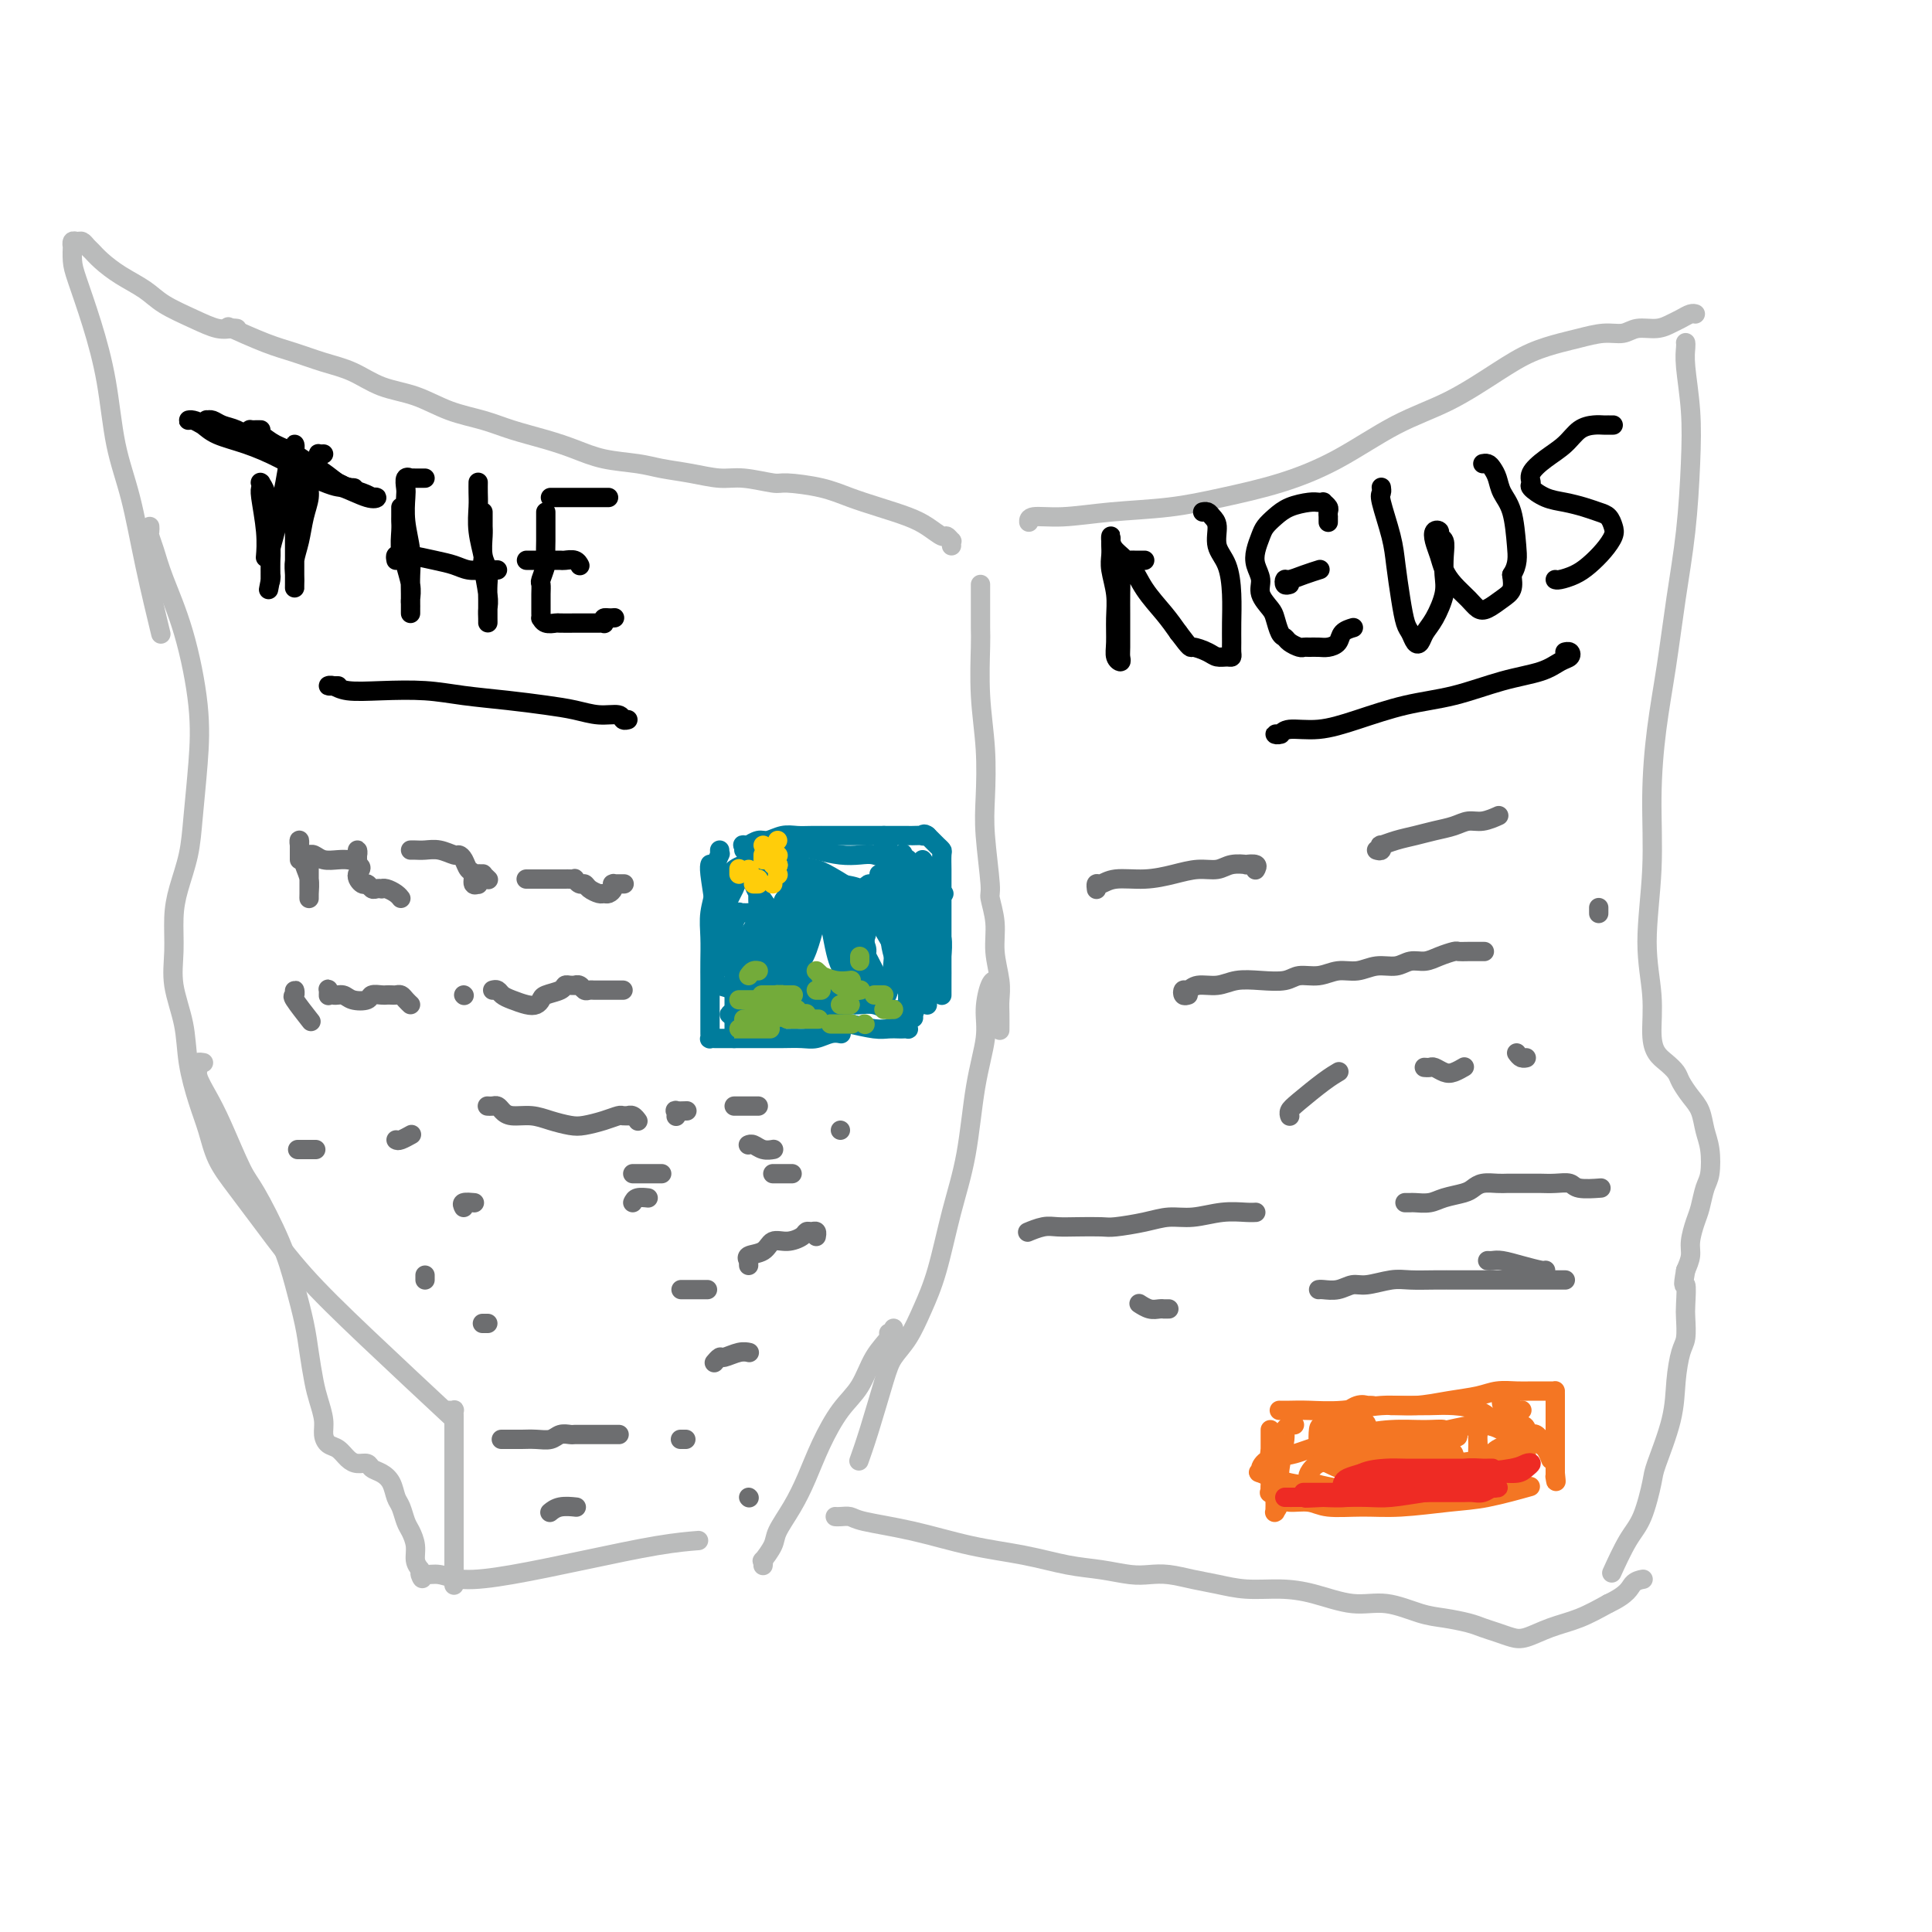 <svg viewBox='0 0 400 400' version='1.1' xmlns='http://www.w3.org/2000/svg' xmlns:xlink='http://www.w3.org/1999/xlink'><g fill='none' stroke='#BABBBB' stroke-width='4' stroke-linecap='round' stroke-linejoin='round'><path d='M203,121c-0.001,0.362 -0.001,0.725 0,1c0.001,0.275 0.004,0.463 0,2c-0.004,1.537 -0.015,4.422 0,6c0.015,1.578 0.055,1.847 0,4c-0.055,2.153 -0.207,6.188 0,10c0.207,3.812 0.772,7.400 1,11c0.228,3.600 0.118,7.214 0,10c-0.118,2.786 -0.243,4.746 0,8c0.243,3.254 0.853,7.801 1,10c0.147,2.199 -0.171,2.048 0,3c0.171,0.952 0.830,3.006 1,5c0.170,1.994 -0.151,3.929 0,6c0.151,2.071 0.772,4.279 1,6c0.228,1.721 0.061,2.956 0,4c-0.061,1.044 -0.016,1.896 0,3c0.016,1.104 0.005,2.458 0,3c-0.005,0.542 -0.002,0.271 0,0'/><path d='M206,203c-0.021,-0.001 -0.043,-0.003 0,0c0.043,0.003 0.149,0.009 0,0c-0.149,-0.009 -0.553,-0.033 -1,1c-0.447,1.033 -0.938,3.124 -1,5c-0.062,1.876 0.304,3.539 0,6c-0.304,2.461 -1.278,5.721 -2,10c-0.722,4.279 -1.193,9.579 -2,14c-0.807,4.421 -1.949,7.964 -3,12c-1.051,4.036 -2.010,8.566 -3,12c-0.990,3.434 -2.012,5.771 -3,8c-0.988,2.229 -1.943,4.349 -3,6c-1.057,1.651 -2.217,2.832 -3,4c-0.783,1.168 -1.189,2.323 -2,5c-0.811,2.677 -2.026,6.874 -3,10c-0.974,3.126 -1.707,5.179 -2,6c-0.293,0.821 -0.147,0.411 0,0'/><path d='M185,275c0.133,0.431 0.266,0.863 0,1c-0.266,0.137 -0.930,-0.020 -1,0c-0.070,0.020 0.456,0.218 0,1c-0.456,0.782 -1.893,2.146 -3,4c-1.107,1.854 -1.885,4.196 -3,6c-1.115,1.804 -2.569,3.071 -4,5c-1.431,1.929 -2.840,4.521 -4,7c-1.160,2.479 -2.070,4.844 -3,7c-0.930,2.156 -1.881,4.104 -3,6c-1.119,1.896 -2.405,3.741 -3,5c-0.595,1.259 -0.499,1.931 -1,3c-0.501,1.069 -1.598,2.534 -2,3c-0.402,0.466 -0.108,-0.067 0,0c0.108,0.067 0.031,0.733 0,1c-0.031,0.267 -0.015,0.133 0,0'/><path d='M197,113c-0.027,-0.456 -0.054,-0.913 0,-1c0.054,-0.087 0.190,0.195 0,0c-0.190,-0.195 -0.706,-0.867 -1,-1c-0.294,-0.133 -0.366,0.274 -1,0c-0.634,-0.274 -1.828,-1.229 -3,-2c-1.172,-0.771 -2.321,-1.359 -4,-2c-1.679,-0.641 -3.888,-1.333 -6,-2c-2.112,-0.667 -4.126,-1.307 -6,-2c-1.874,-0.693 -3.609,-1.439 -6,-2c-2.391,-0.561 -5.439,-0.938 -7,-1c-1.561,-0.062 -1.635,0.191 -3,0c-1.365,-0.191 -4.021,-0.825 -6,-1c-1.979,-0.175 -3.280,0.109 -5,0c-1.720,-0.109 -3.859,-0.609 -6,-1c-2.141,-0.391 -4.286,-0.671 -6,-1c-1.714,-0.329 -2.999,-0.707 -5,-1c-2.001,-0.293 -4.717,-0.501 -7,-1c-2.283,-0.499 -4.131,-1.287 -6,-2c-1.869,-0.713 -3.757,-1.350 -6,-2c-2.243,-0.650 -4.839,-1.314 -7,-2c-2.161,-0.686 -3.885,-1.395 -6,-2c-2.115,-0.605 -4.619,-1.106 -7,-2c-2.381,-0.894 -4.639,-2.179 -7,-3c-2.361,-0.821 -4.827,-1.177 -7,-2c-2.173,-0.823 -4.055,-2.112 -6,-3c-1.945,-0.888 -3.955,-1.373 -6,-2c-2.045,-0.627 -4.125,-1.395 -6,-2c-1.875,-0.605 -3.543,-1.048 -6,-2c-2.457,-0.952 -5.702,-2.415 -7,-3c-1.298,-0.585 -0.649,-0.293 0,0'/><path d='M49,68c0.051,0.011 0.103,0.022 0,0c-0.103,-0.022 -0.360,-0.078 -1,0c-0.640,0.078 -1.661,0.289 -3,0c-1.339,-0.289 -2.995,-1.078 -5,-2c-2.005,-0.922 -4.358,-1.977 -6,-3c-1.642,-1.023 -2.572,-2.014 -4,-3c-1.428,-0.986 -3.352,-1.967 -5,-3c-1.648,-1.033 -3.019,-2.119 -4,-3c-0.981,-0.881 -1.573,-1.558 -2,-2c-0.427,-0.442 -0.689,-0.650 -1,-1c-0.311,-0.350 -0.672,-0.842 -1,-1c-0.328,-0.158 -0.624,0.019 -1,0c-0.376,-0.019 -0.831,-0.235 -1,0c-0.169,0.235 -0.051,0.921 0,1c0.051,0.079 0.034,-0.449 0,0c-0.034,0.449 -0.085,1.877 0,3c0.085,1.123 0.305,1.942 1,4c0.695,2.058 1.865,5.354 3,9c1.135,3.646 2.235,7.641 3,12c0.765,4.359 1.197,9.082 2,13c0.803,3.918 1.978,7.029 3,11c1.022,3.971 1.890,8.800 3,14c1.110,5.200 2.460,10.771 3,13c0.540,2.229 0.270,1.114 0,0'/><path d='M31,109c0.021,0.368 0.042,0.737 0,1c-0.042,0.263 -0.148,0.422 0,1c0.148,0.578 0.548,1.577 1,3c0.452,1.423 0.955,3.270 2,6c1.045,2.730 2.632,6.342 4,11c1.368,4.658 2.518,10.362 3,15c0.482,4.638 0.297,8.208 0,12c-0.297,3.792 -0.706,7.804 -1,11c-0.294,3.196 -0.473,5.577 -1,8c-0.527,2.423 -1.402,4.890 -2,7c-0.598,2.110 -0.918,3.863 -1,6c-0.082,2.137 0.075,4.657 0,7c-0.075,2.343 -0.382,4.508 0,7c0.382,2.492 1.452,5.309 2,8c0.548,2.691 0.574,5.256 1,8c0.426,2.744 1.252,5.668 2,8c0.748,2.332 1.419,4.071 2,6c0.581,1.929 1.071,4.046 2,6c0.929,1.954 2.297,3.745 4,6c1.703,2.255 3.741,4.974 6,8c2.259,3.026 4.740,6.357 8,10c3.260,3.643 7.301,7.596 13,13c5.699,5.404 13.057,12.258 16,15c2.943,2.742 1.472,1.371 0,0'/><path d='M93,292c0.423,0.027 0.845,0.055 1,0c0.155,-0.055 0.041,-0.192 0,0c-0.041,0.192 -0.011,0.713 0,1c0.011,0.287 0.003,0.342 0,1c-0.003,0.658 -0.001,1.921 0,3c0.001,1.079 0.000,1.973 0,3c-0.000,1.027 -0.000,2.186 0,4c0.000,1.814 0.000,4.283 0,6c-0.000,1.717 -0.000,2.681 0,4c0.000,1.319 0.000,2.993 0,5c-0.000,2.007 -0.000,4.348 0,6c0.000,1.652 0.000,2.615 0,3c-0.000,0.385 -0.000,0.193 0,0'/><path d='M42,220c0.116,0.021 0.233,0.041 0,0c-0.233,-0.041 -0.815,-0.144 -1,0c-0.185,0.144 0.026,0.535 0,1c-0.026,0.465 -0.291,1.003 0,2c0.291,0.997 1.138,2.451 2,4c0.862,1.549 1.739,3.191 3,6c1.261,2.809 2.905,6.785 4,9c1.095,2.215 1.641,2.670 3,5c1.359,2.330 3.530,6.535 5,10c1.470,3.465 2.239,6.190 3,9c0.761,2.810 1.514,5.704 2,8c0.486,2.296 0.704,3.994 1,6c0.296,2.006 0.670,4.320 1,6c0.330,1.680 0.616,2.725 1,4c0.384,1.275 0.865,2.779 1,4c0.135,1.221 -0.077,2.159 0,3c0.077,0.841 0.444,1.583 1,2c0.556,0.417 1.300,0.507 2,1c0.700,0.493 1.356,1.388 2,2c0.644,0.612 1.275,0.939 2,1c0.725,0.061 1.542,-0.145 2,0c0.458,0.145 0.556,0.643 1,1c0.444,0.357 1.232,0.575 2,1c0.768,0.425 1.515,1.058 2,2c0.485,0.942 0.708,2.195 1,3c0.292,0.805 0.652,1.164 1,2c0.348,0.836 0.684,2.149 1,3c0.316,0.851 0.610,1.238 1,2c0.390,0.762 0.874,1.897 1,3c0.126,1.103 -0.107,2.172 0,3c0.107,0.828 0.553,1.414 1,2'/><path d='M87,325c0.903,3.006 0.159,1.522 0,1c-0.159,-0.522 0.267,-0.082 1,0c0.733,0.082 1.775,-0.195 3,0c1.225,0.195 2.634,0.861 5,1c2.366,0.139 5.689,-0.250 10,-1c4.311,-0.750 9.609,-1.861 15,-3c5.391,-1.139 10.874,-2.307 15,-3c4.126,-0.693 6.893,-0.912 8,-1c1.107,-0.088 0.553,-0.044 0,0'/><path d='M173,314c-0.061,-0.005 -0.122,-0.011 0,0c0.122,0.011 0.425,0.037 1,0c0.575,-0.037 1.420,-0.137 2,0c0.580,0.137 0.894,0.513 3,1c2.106,0.487 6.004,1.086 10,2c3.996,0.914 8.092,2.144 12,3c3.908,0.856 7.630,1.340 11,2c3.370,0.660 6.388,1.497 9,2c2.612,0.503 4.816,0.674 7,1c2.184,0.326 4.347,0.808 6,1c1.653,0.192 2.796,0.094 4,0c1.204,-0.094 2.469,-0.183 4,0c1.531,0.183 3.326,0.639 5,1c1.674,0.361 3.226,0.627 5,1c1.774,0.373 3.770,0.855 6,1c2.230,0.145 4.693,-0.045 7,0c2.307,0.045 4.457,0.327 7,1c2.543,0.673 5.479,1.739 8,2c2.521,0.261 4.628,-0.281 7,0c2.372,0.281 5.008,1.385 7,2c1.992,0.615 3.338,0.743 5,1c1.662,0.257 3.640,0.645 5,1c1.360,0.355 2.102,0.677 3,1c0.898,0.323 1.954,0.645 3,1c1.046,0.355 2.084,0.741 3,1c0.916,0.259 1.709,0.389 3,0c1.291,-0.389 3.078,-1.297 5,-2c1.922,-0.703 3.978,-1.201 6,-2c2.022,-0.799 4.011,-1.900 6,-3'/><path d='M333,332c4.107,-1.929 4.375,-3.250 5,-4c0.625,-0.750 1.607,-0.929 2,-1c0.393,-0.071 0.196,-0.036 0,0'/><path d='M213,108c-0.002,-0.032 -0.005,-0.064 0,0c0.005,0.064 0.016,0.225 0,0c-0.016,-0.225 -0.061,-0.836 1,-1c1.061,-0.164 3.227,0.120 6,0c2.773,-0.120 6.154,-0.644 10,-1c3.846,-0.356 8.156,-0.545 12,-1c3.844,-0.455 7.223,-1.175 11,-2c3.777,-0.825 7.951,-1.753 12,-3c4.049,-1.247 7.974,-2.813 12,-5c4.026,-2.187 8.152,-4.995 12,-7c3.848,-2.005 7.416,-3.205 11,-5c3.584,-1.795 7.182,-4.184 10,-6c2.818,-1.816 4.855,-3.060 7,-4c2.145,-0.940 4.397,-1.576 6,-2c1.603,-0.424 2.557,-0.635 4,-1c1.443,-0.365 3.373,-0.886 5,-1c1.627,-0.114 2.949,0.177 4,0c1.051,-0.177 1.829,-0.822 3,-1c1.171,-0.178 2.734,0.110 4,0c1.266,-0.110 2.234,-0.618 3,-1c0.766,-0.382 1.329,-0.639 2,-1c0.671,-0.361 1.450,-0.828 2,-1c0.550,-0.172 0.871,-0.049 1,0c0.129,0.049 0.064,0.025 0,0'/><path d='M349,71c-0.008,-0.048 -0.016,-0.095 0,0c0.016,0.095 0.055,0.333 0,1c-0.055,0.667 -0.203,1.764 0,4c0.203,2.236 0.756,5.611 1,9c0.244,3.389 0.178,6.791 0,11c-0.178,4.209 -0.469,9.224 -1,14c-0.531,4.776 -1.304,9.312 -2,14c-0.696,4.688 -1.316,9.527 -2,14c-0.684,4.473 -1.433,8.581 -2,13c-0.567,4.419 -0.951,9.151 -1,14c-0.049,4.849 0.238,9.817 0,15c-0.238,5.183 -1.000,10.582 -1,15c0.000,4.418 0.763,7.855 1,11c0.237,3.145 -0.054,5.996 0,8c0.054,2.004 0.451,3.159 1,4c0.549,0.841 1.250,1.368 2,2c0.750,0.632 1.549,1.369 2,2c0.451,0.631 0.555,1.157 1,2c0.445,0.843 1.230,2.004 2,3c0.770,0.996 1.524,1.826 2,3c0.476,1.174 0.675,2.692 1,4c0.325,1.308 0.778,2.407 1,4c0.222,1.593 0.213,3.679 0,5c-0.213,1.321 -0.631,1.876 -1,3c-0.369,1.124 -0.690,2.818 -1,4c-0.310,1.182 -0.609,1.853 -1,3c-0.391,1.147 -0.875,2.770 -1,4c-0.125,1.230 0.107,2.066 0,3c-0.107,0.934 -0.554,1.967 -1,3'/><path d='M349,263c-0.774,4.338 -0.210,2.682 0,3c0.210,0.318 0.067,2.610 0,4c-0.067,1.390 -0.057,1.879 0,3c0.057,1.121 0.162,2.874 0,4c-0.162,1.126 -0.592,1.624 -1,3c-0.408,1.376 -0.794,3.632 -1,6c-0.206,2.368 -0.231,4.850 -1,8c-0.769,3.150 -2.280,6.968 -3,9c-0.720,2.032 -0.649,2.279 -1,4c-0.351,1.721 -1.125,4.915 -2,7c-0.875,2.085 -1.851,3.061 -3,5c-1.149,1.939 -2.471,4.840 -3,6c-0.529,1.160 -0.264,0.580 0,0'/></g>
<g fill='none' stroke='#000000' stroke-width='4' stroke-linecap='round' stroke-linejoin='round'><path d='M54,89c-0.450,0.001 -0.900,0.002 -1,0c-0.100,-0.002 0.149,-0.009 0,0c-0.149,0.009 -0.696,0.032 -1,0c-0.304,-0.032 -0.363,-0.118 0,0c0.363,0.118 1.150,0.441 2,1c0.850,0.559 1.764,1.354 3,2c1.236,0.646 2.793,1.144 4,2c1.207,0.856 2.064,2.072 3,3c0.936,0.928 1.952,1.569 3,2c1.048,0.431 2.129,0.651 3,1c0.871,0.349 1.531,0.829 2,1c0.469,0.171 0.748,0.035 1,0c0.252,-0.035 0.478,0.030 0,0c-0.478,-0.030 -1.661,-0.155 -3,-1c-1.339,-0.845 -2.834,-2.412 -6,-4c-3.166,-1.588 -8.003,-3.199 -10,-4c-1.997,-0.801 -1.154,-0.793 -2,-1c-0.846,-0.207 -3.380,-0.630 -5,-1c-1.620,-0.370 -2.327,-0.688 -3,-1c-0.673,-0.312 -1.313,-0.617 -2,-1c-0.687,-0.383 -1.421,-0.843 -2,-1c-0.579,-0.157 -1.003,-0.012 -1,0c0.003,0.012 0.435,-0.108 1,0c0.565,0.108 1.265,0.443 2,1c0.735,0.557 1.506,1.335 3,2c1.494,0.665 3.710,1.218 6,2c2.290,0.782 4.654,1.795 7,3c2.346,1.205 4.673,2.603 7,4'/><path d='M65,99c4.960,2.188 4.861,1.659 6,2c1.139,0.341 3.517,1.553 5,2c1.483,0.447 2.072,0.130 2,0c-0.072,-0.130 -0.805,-0.072 -1,0c-0.195,0.072 0.148,0.157 0,0c-0.148,-0.157 -0.787,-0.555 -2,-1c-1.213,-0.445 -2.999,-0.935 -5,-2c-2.001,-1.065 -4.216,-2.705 -6,-4c-1.784,-1.295 -3.136,-2.246 -5,-3c-1.864,-0.754 -4.241,-1.312 -6,-2c-1.759,-0.688 -2.902,-1.505 -4,-2c-1.098,-0.495 -2.153,-0.669 -3,-1c-0.847,-0.331 -1.486,-0.818 -2,-1c-0.514,-0.182 -0.903,-0.058 -1,0c-0.097,0.058 0.098,0.049 0,0c-0.098,-0.049 -0.488,-0.139 0,0c0.488,0.139 1.855,0.507 3,1c1.145,0.493 2.070,1.112 4,2c1.930,0.888 4.866,2.047 7,3c2.134,0.953 3.467,1.701 4,2c0.533,0.299 0.267,0.150 0,0'/><path d='M67,94c-0.417,0.019 -0.834,0.039 -1,0c-0.166,-0.039 -0.082,-0.135 0,0c0.082,0.135 0.163,0.502 0,1c-0.163,0.498 -0.568,1.126 -1,2c-0.432,0.874 -0.890,1.994 -1,3c-0.110,1.006 0.128,1.897 0,3c-0.128,1.103 -0.623,2.417 -1,4c-0.377,1.583 -0.637,3.434 -1,5c-0.363,1.566 -0.829,2.848 -1,4c-0.171,1.152 -0.046,2.175 0,3c0.046,0.825 0.012,1.451 0,2c-0.012,0.549 -0.003,1.022 0,1c0.003,-0.022 0.001,-0.539 0,-1c-0.001,-0.461 -0.000,-0.867 0,-2c0.000,-1.133 0.000,-2.994 0,-5c-0.000,-2.006 0.000,-4.158 0,-6c-0.000,-1.842 -0.000,-3.374 0,-5c0.000,-1.626 0.001,-3.347 0,-5c-0.001,-1.653 -0.003,-3.238 0,-4c0.003,-0.762 0.012,-0.701 0,-1c-0.012,-0.299 -0.045,-0.959 0,-1c0.045,-0.041 0.167,0.537 0,1c-0.167,0.463 -0.623,0.813 -1,2c-0.377,1.187 -0.675,3.213 -1,5c-0.325,1.787 -0.675,3.335 -1,5c-0.325,1.665 -0.623,3.446 -1,5c-0.377,1.554 -0.832,2.880 -1,4c-0.168,1.120 -0.048,2.034 0,3c0.048,0.966 0.024,1.983 0,3'/><path d='M56,120c-0.773,4.032 -0.206,1.111 0,0c0.206,-1.111 0.052,-0.411 0,0c-0.052,0.411 -0.000,0.532 0,0c0.000,-0.532 -0.052,-1.717 0,-3c0.052,-1.283 0.206,-2.663 0,-4c-0.206,-1.337 -0.773,-2.631 -1,-4c-0.227,-1.369 -0.113,-2.813 0,-4c0.113,-1.187 0.227,-2.119 0,-3c-0.227,-0.881 -0.794,-1.713 -1,-2c-0.206,-0.287 -0.051,-0.031 0,0c0.051,0.031 -0.000,-0.163 0,0c0.000,0.163 0.053,0.682 0,1c-0.053,0.318 -0.210,0.436 0,2c0.210,1.564 0.787,4.575 1,7c0.213,2.425 0.061,4.264 0,5c-0.061,0.736 -0.030,0.368 0,0'/><path d='M88,99c-0.444,0.000 -0.889,0.001 -1,0c-0.111,-0.001 0.110,-0.002 0,0c-0.110,0.002 -0.551,0.007 -1,0c-0.449,-0.007 -0.905,-0.026 -1,0c-0.095,0.026 0.170,0.098 0,0c-0.170,-0.098 -0.774,-0.365 -1,0c-0.226,0.365 -0.075,1.364 0,2c0.075,0.636 0.073,0.911 0,2c-0.073,1.089 -0.216,2.992 0,5c0.216,2.008 0.790,4.122 1,6c0.210,1.878 0.056,3.519 0,5c-0.056,1.481 -0.015,2.800 0,4c0.015,1.200 0.004,2.281 0,3c-0.004,0.719 0.000,1.075 0,1c-0.000,-0.075 -0.004,-0.581 0,-1c0.004,-0.419 0.016,-0.752 0,-1c-0.016,-0.248 -0.061,-0.410 0,-1c0.061,-0.590 0.226,-1.607 0,-3c-0.226,-1.393 -0.845,-3.161 -1,-4c-0.155,-0.839 0.155,-0.749 0,-1c-0.155,-0.251 -0.774,-0.842 -1,-2c-0.226,-1.158 -0.061,-2.884 0,-4c0.061,-1.116 0.016,-1.623 0,-2c-0.016,-0.377 -0.004,-0.623 0,-1c0.004,-0.377 0.001,-0.885 0,-1c-0.001,-0.115 -0.000,0.161 0,0c0.000,-0.161 0.000,-0.760 0,-1c-0.000,-0.240 -0.000,-0.120 0,0'/><path d='M82,116c-0.086,-0.429 -0.172,-0.858 0,-1c0.172,-0.142 0.601,0.004 1,0c0.399,-0.004 0.767,-0.159 2,0c1.233,0.159 3.329,0.631 5,1c1.671,0.369 2.916,0.635 4,1c1.084,0.365 2.007,0.830 3,1c0.993,0.170 2.056,0.046 3,0c0.944,-0.046 1.768,-0.012 2,0c0.232,0.012 -0.130,0.003 0,0c0.130,-0.003 0.751,-0.001 1,0c0.249,0.001 0.124,0.000 0,0'/><path d='M99,100c-0.001,0.044 -0.001,0.089 0,0c0.001,-0.089 0.004,-0.311 0,0c-0.004,0.311 -0.016,1.153 0,2c0.016,0.847 0.061,1.697 0,3c-0.061,1.303 -0.226,3.059 0,5c0.226,1.941 0.845,4.067 1,5c0.155,0.933 -0.155,0.671 0,2c0.155,1.329 0.774,4.248 1,6c0.226,1.752 0.061,2.337 0,3c-0.061,0.663 -0.016,1.405 0,2c0.016,0.595 0.004,1.044 0,1c-0.004,-0.044 -0.001,-0.581 0,-1c0.001,-0.419 0.001,-0.720 0,-1c-0.001,-0.280 -0.004,-0.538 0,-1c0.004,-0.462 0.015,-1.128 0,-2c-0.015,-0.872 -0.057,-1.949 0,-3c0.057,-1.051 0.211,-2.074 0,-3c-0.211,-0.926 -0.789,-1.753 -1,-3c-0.211,-1.247 -0.057,-2.912 0,-4c0.057,-1.088 0.015,-1.598 0,-2c-0.015,-0.402 -0.004,-0.695 0,-1c0.004,-0.305 0.001,-0.620 0,-1c-0.001,-0.380 -0.000,-0.823 0,-1c0.000,-0.177 0.000,-0.089 0,0'/><path d='M114,103c-0.003,0.000 -0.006,0.000 0,0c0.006,0.000 0.022,0.000 0,0c-0.022,-0.000 -0.081,0.000 0,0c0.081,0.000 0.301,0.000 1,0c0.699,0.000 1.876,0.000 3,0c1.124,0.000 2.196,0.000 3,0c0.804,0.000 1.339,0.000 2,0c0.661,0.000 1.447,0.000 2,0c0.553,0.000 0.872,0.000 1,0c0.128,0.000 0.064,0.000 0,0'/><path d='M113,106c-0.000,0.465 -0.000,0.930 0,1c0.000,0.070 0.001,-0.253 0,0c-0.001,0.253 -0.004,1.084 0,2c0.004,0.916 0.015,1.918 0,3c-0.015,1.082 -0.057,2.243 0,3c0.057,0.757 0.211,1.110 0,2c-0.211,0.890 -0.789,2.319 -1,3c-0.211,0.681 -0.057,0.616 0,1c0.057,0.384 0.015,1.217 0,2c-0.015,0.783 -0.005,1.515 0,2c0.005,0.485 0.003,0.722 0,1c-0.003,0.278 -0.008,0.596 0,1c0.008,0.404 0.027,0.893 0,1c-0.027,0.107 -0.102,-0.167 0,0c0.102,0.167 0.379,0.777 1,1c0.621,0.223 1.585,0.060 2,0c0.415,-0.060 0.282,-0.016 1,0c0.718,0.016 2.286,0.004 3,0c0.714,-0.004 0.573,-0.001 1,0c0.427,0.001 1.421,0.001 2,0c0.579,-0.001 0.743,-0.004 1,0c0.257,0.004 0.609,0.015 1,0c0.391,-0.015 0.823,-0.057 1,0c0.177,0.057 0.099,0.211 0,0c-0.099,-0.211 -0.219,-0.788 0,-1c0.219,-0.212 0.777,-0.061 1,0c0.223,0.061 0.112,0.030 0,0'/><path d='M126,128c2.167,-0.167 1.083,-0.083 0,0'/><path d='M109,116c0.328,-0.000 0.655,-0.000 1,0c0.345,0.000 0.707,0.000 1,0c0.293,-0.000 0.516,-0.001 1,0c0.484,0.001 1.230,0.004 2,0c0.770,-0.004 1.566,-0.015 2,0c0.434,0.015 0.508,0.056 1,0c0.492,-0.056 1.402,-0.207 2,0c0.598,0.207 0.885,0.774 1,1c0.115,0.226 0.057,0.113 0,0'/><path d='M237,116c-0.455,-0.000 -0.909,-0.000 -1,0c-0.091,0.000 0.182,0.000 0,0c-0.182,-0.000 -0.818,-0.002 -1,0c-0.182,0.002 0.091,0.007 0,0c-0.091,-0.007 -0.546,-0.024 -1,0c-0.454,0.024 -0.906,0.091 -1,0c-0.094,-0.091 0.171,-0.341 0,0c-0.171,0.341 -0.778,1.272 -1,2c-0.222,0.728 -0.059,1.252 0,2c0.059,0.748 0.016,1.720 0,3c-0.016,1.280 -0.003,2.869 0,4c0.003,1.131 -0.003,1.804 0,3c0.003,1.196 0.015,2.916 0,4c-0.015,1.084 -0.057,1.533 0,2c0.057,0.467 0.212,0.952 0,1c-0.212,0.048 -0.793,-0.339 -1,-1c-0.207,-0.661 -0.041,-1.594 0,-3c0.041,-1.406 -0.041,-3.284 0,-5c0.041,-1.716 0.207,-3.272 0,-5c-0.207,-1.728 -0.787,-3.630 -1,-5c-0.213,-1.370 -0.057,-2.207 0,-3c0.057,-0.793 0.017,-1.541 0,-2c-0.017,-0.459 -0.009,-0.627 0,-1c0.009,-0.373 0.021,-0.951 0,-1c-0.021,-0.049 -0.074,0.429 0,1c0.074,0.571 0.274,1.233 1,2c0.726,0.767 1.978,1.639 3,3c1.022,1.361 1.814,3.213 3,5c1.186,1.787 2.768,3.511 4,5c1.232,1.489 2.116,2.745 3,4'/><path d='M244,131c2.688,3.575 2.409,3.011 3,3c0.591,-0.011 2.053,0.530 3,1c0.947,0.470 1.378,0.867 2,1c0.622,0.133 1.434,0.001 2,0c0.566,-0.001 0.884,0.130 1,0c0.116,-0.130 0.029,-0.520 0,-1c-0.029,-0.480 -0.002,-1.051 0,-2c0.002,-0.949 -0.023,-2.278 0,-4c0.023,-1.722 0.094,-3.837 0,-6c-0.094,-2.163 -0.354,-4.373 -1,-6c-0.646,-1.627 -1.679,-2.671 -2,-4c-0.321,-1.329 0.072,-2.945 0,-4c-0.072,-1.055 -0.607,-1.551 -1,-2c-0.393,-0.449 -0.644,-0.852 -1,-1c-0.356,-0.148 -0.816,-0.042 -1,0c-0.184,0.042 -0.092,0.021 0,0'/><path d='M275,108c0.001,0.120 0.001,0.240 0,0c-0.001,-0.240 -0.004,-0.838 0,-1c0.004,-0.162 0.016,0.114 0,0c-0.016,-0.114 -0.059,-0.619 0,-1c0.059,-0.381 0.222,-0.639 0,-1c-0.222,-0.361 -0.828,-0.827 -1,-1c-0.172,-0.173 0.092,-0.055 0,0c-0.092,0.055 -0.539,0.045 -1,0c-0.461,-0.045 -0.935,-0.126 -2,0c-1.065,0.126 -2.720,0.459 -4,1c-1.280,0.541 -2.187,1.288 -3,2c-0.813,0.712 -1.534,1.387 -2,2c-0.466,0.613 -0.677,1.164 -1,2c-0.323,0.836 -0.759,1.957 -1,3c-0.241,1.043 -0.286,2.007 0,3c0.286,0.993 0.903,2.014 1,3c0.097,0.986 -0.324,1.938 0,3c0.324,1.062 1.395,2.235 2,3c0.605,0.765 0.743,1.123 1,2c0.257,0.877 0.632,2.273 1,3c0.368,0.727 0.728,0.783 1,1c0.272,0.217 0.457,0.594 1,1c0.543,0.406 1.443,0.841 2,1c0.557,0.159 0.769,0.040 1,0c0.231,-0.040 0.480,-0.003 1,0c0.520,0.003 1.309,-0.027 2,0c0.691,0.027 1.282,0.112 2,0c0.718,-0.112 1.564,-0.422 2,-1c0.436,-0.578 0.464,-1.425 1,-2c0.536,-0.575 1.582,-0.879 2,-1c0.418,-0.121 0.209,-0.061 0,0'/><path d='M267,121c-0.410,0.119 -0.821,0.238 -1,0c-0.179,-0.238 -0.128,-0.835 0,-1c0.128,-0.165 0.333,0.100 1,0c0.667,-0.100 1.795,-0.565 3,-1c1.205,-0.435 2.487,-0.838 3,-1c0.513,-0.162 0.256,-0.081 0,0'/><path d='M286,101c-0.015,-0.100 -0.029,-0.200 0,0c0.029,0.200 0.102,0.698 0,1c-0.102,0.302 -0.378,0.406 0,2c0.378,1.594 1.411,4.678 2,7c0.589,2.322 0.735,3.883 1,6c0.265,2.117 0.648,4.789 1,7c0.352,2.211 0.671,3.960 1,5c0.329,1.040 0.668,1.372 1,2c0.332,0.628 0.657,1.554 1,2c0.343,0.446 0.705,0.413 1,0c0.295,-0.413 0.524,-1.205 1,-2c0.476,-0.795 1.201,-1.593 2,-3c0.799,-1.407 1.674,-3.424 2,-5c0.326,-1.576 0.102,-2.713 0,-4c-0.102,-1.287 -0.084,-2.724 0,-4c0.084,-1.276 0.232,-2.389 0,-3c-0.232,-0.611 -0.844,-0.719 -1,-1c-0.156,-0.281 0.143,-0.736 0,-1c-0.143,-0.264 -0.727,-0.339 -1,0c-0.273,0.339 -0.235,1.091 0,2c0.235,0.909 0.668,1.974 1,3c0.332,1.026 0.563,2.014 1,3c0.437,0.986 1.079,1.971 2,3c0.921,1.029 2.121,2.103 3,3c0.879,0.897 1.437,1.619 2,2c0.563,0.381 1.130,0.422 2,0c0.870,-0.422 2.042,-1.306 3,-2c0.958,-0.694 1.702,-1.198 2,-2c0.298,-0.802 0.149,-1.901 0,-3'/><path d='M313,119c1.341,-2.071 1.193,-3.749 1,-6c-0.193,-2.251 -0.433,-5.076 -1,-7c-0.567,-1.924 -1.462,-2.946 -2,-4c-0.538,-1.054 -0.719,-2.139 -1,-3c-0.281,-0.861 -0.663,-1.499 -1,-2c-0.337,-0.501 -0.629,-0.866 -1,-1c-0.371,-0.134 -0.820,-0.038 -1,0c-0.180,0.038 -0.090,0.019 0,0'/><path d='M334,88c-0.442,0.001 -0.884,0.002 -1,0c-0.116,-0.002 0.094,-0.006 0,0c-0.094,0.006 -0.492,0.021 -1,0c-0.508,-0.021 -1.124,-0.077 -2,0c-0.876,0.077 -2.010,0.287 -3,1c-0.990,0.713 -1.837,1.930 -3,3c-1.163,1.070 -2.643,1.992 -4,3c-1.357,1.008 -2.590,2.101 -3,3c-0.410,0.899 0.004,1.603 0,2c-0.004,0.397 -0.426,0.488 0,1c0.426,0.512 1.700,1.446 3,2c1.300,0.554 2.625,0.729 4,1c1.375,0.271 2.801,0.638 4,1c1.199,0.362 2.173,0.719 3,1c0.827,0.281 1.509,0.488 2,1c0.491,0.512 0.792,1.331 1,2c0.208,0.669 0.322,1.188 0,2c-0.322,0.812 -1.081,1.916 -2,3c-0.919,1.084 -1.998,2.147 -3,3c-1.002,0.853 -1.928,1.497 -3,2c-1.072,0.503 -2.288,0.866 -3,1c-0.712,0.134 -0.918,0.038 -1,0c-0.082,-0.038 -0.041,-0.019 0,0'/><path d='M265,152c0.137,0.009 0.274,0.018 0,0c-0.274,-0.018 -0.959,-0.062 -1,0c-0.041,0.062 0.561,0.231 1,0c0.439,-0.231 0.714,-0.862 2,-1c1.286,-0.138 3.583,0.216 6,0c2.417,-0.216 4.954,-1.002 8,-2c3.046,-0.998 6.601,-2.208 10,-3c3.399,-0.792 6.641,-1.168 10,-2c3.359,-0.832 6.834,-2.122 10,-3c3.166,-0.878 6.021,-1.346 8,-2c1.979,-0.654 3.080,-1.496 4,-2c0.920,-0.504 1.659,-0.671 2,-1c0.341,-0.329 0.284,-0.819 0,-1c-0.284,-0.181 -0.795,-0.052 -1,0c-0.205,0.052 -0.102,0.026 0,0'/><path d='M70,142c-0.458,0.002 -0.915,0.004 -1,0c-0.085,-0.004 0.203,-0.015 0,0c-0.203,0.015 -0.896,0.056 -1,0c-0.104,-0.056 0.380,-0.208 1,0c0.620,0.208 1.377,0.777 3,1c1.623,0.223 4.113,0.101 7,0c2.887,-0.101 6.172,-0.182 9,0c2.828,0.182 5.200,0.627 8,1c2.800,0.373 6.029,0.673 9,1c2.971,0.327 5.685,0.680 8,1c2.315,0.320 4.232,0.608 6,1c1.768,0.392 3.388,0.890 5,1c1.612,0.110 3.216,-0.166 4,0c0.784,0.166 0.750,0.776 1,1c0.250,0.224 0.786,0.064 1,0c0.214,-0.064 0.107,-0.032 0,0'/></g>
<g fill='none' stroke='#6D6E70' stroke-width='4' stroke-linecap='round' stroke-linejoin='round'><path d='M62,178c0.000,-0.447 0.000,-0.894 0,-1c-0.000,-0.106 -0.001,0.130 0,0c0.001,-0.130 0.003,-0.625 0,-1c-0.003,-0.375 -0.011,-0.632 0,-1c0.011,-0.368 0.041,-0.849 0,-1c-0.041,-0.151 -0.155,0.027 0,1c0.155,0.973 0.577,2.740 1,4c0.423,1.260 0.845,2.013 1,3c0.155,0.987 0.041,2.207 0,3c-0.041,0.793 -0.011,1.159 0,1c0.011,-0.159 0.003,-0.844 0,-1c-0.003,-0.156 -0.001,0.217 0,0c0.001,-0.217 0.000,-1.025 0,-2c-0.000,-0.975 -0.001,-2.117 0,-3c0.001,-0.883 0.003,-1.505 0,-2c-0.003,-0.495 -0.010,-0.861 0,-1c0.010,-0.139 0.037,-0.051 0,0c-0.037,0.051 -0.136,0.066 0,0c0.136,-0.066 0.509,-0.213 1,0c0.491,0.213 1.102,0.787 2,1c0.898,0.213 2.083,0.067 3,0c0.917,-0.067 1.566,-0.054 2,0c0.434,0.054 0.652,0.150 1,0c0.348,-0.150 0.825,-0.545 1,-1c0.175,-0.455 0.047,-0.969 0,-1c-0.047,-0.031 -0.013,0.420 0,1c0.013,0.580 0.007,1.290 0,2'/><path d='M74,179c1.499,0.637 0.247,1.228 0,2c-0.247,0.772 0.512,1.723 1,2c0.488,0.277 0.705,-0.122 1,0c0.295,0.122 0.670,0.764 1,1c0.330,0.236 0.617,0.066 1,0c0.383,-0.066 0.863,-0.028 1,0c0.137,0.028 -0.068,0.046 0,0c0.068,-0.046 0.410,-0.157 1,0c0.590,0.157 1.428,0.581 2,1c0.572,0.419 0.878,0.834 1,1c0.122,0.166 0.061,0.083 0,0'/><path d='M85,176c0.265,-0.008 0.529,-0.017 1,0c0.471,0.017 1.148,0.059 2,0c0.852,-0.059 1.877,-0.219 3,0c1.123,0.219 2.343,0.817 3,1c0.657,0.183 0.749,-0.048 1,0c0.251,0.048 0.659,0.377 1,1c0.341,0.623 0.613,1.540 1,2c0.387,0.460 0.888,0.463 1,1c0.112,0.537 -0.166,1.609 0,2c0.166,0.391 0.777,0.101 1,0c0.223,-0.101 0.060,-0.012 0,0c-0.060,0.012 -0.017,-0.053 0,0c0.017,0.053 0.009,0.225 0,0c-0.009,-0.225 -0.017,-0.846 0,-1c0.017,-0.154 0.061,0.159 0,0c-0.061,-0.159 -0.226,-0.788 0,-1c0.226,-0.212 0.844,-0.005 1,0c0.156,0.005 -0.150,-0.191 0,0c0.150,0.191 0.757,0.769 1,1c0.243,0.231 0.121,0.116 0,0'/><path d='M109,182c-0.056,-0.000 -0.112,-0.000 0,0c0.112,0.000 0.393,0.000 1,0c0.607,-0.000 1.539,-0.000 2,0c0.461,0.000 0.452,0.000 1,0c0.548,-0.000 1.652,-0.000 2,0c0.348,0.000 -0.060,0.000 0,0c0.060,-0.000 0.590,-0.001 1,0c0.410,0.001 0.701,0.004 1,0c0.299,-0.004 0.605,-0.016 1,0c0.395,0.016 0.878,0.060 1,0c0.122,-0.060 -0.118,-0.222 0,0c0.118,0.222 0.595,0.830 1,1c0.405,0.170 0.738,-0.097 1,0c0.262,0.097 0.452,0.559 1,1c0.548,0.441 1.453,0.860 2,1c0.547,0.140 0.736,-0.001 1,0c0.264,0.001 0.605,0.144 1,0c0.395,-0.144 0.845,-0.574 1,-1c0.155,-0.426 0.014,-0.846 0,-1c-0.014,-0.154 0.099,-0.041 0,0c-0.099,0.041 -0.411,0.011 0,0c0.411,-0.011 1.546,-0.003 2,0c0.454,0.003 0.227,0.002 0,0'/></g>
<g fill='none' stroke='#007C9C' stroke-width='4' stroke-linecap='round' stroke-linejoin='round'><path d='M147,179c-0.007,0.019 -0.013,0.039 0,0c0.013,-0.039 0.046,-0.136 0,0c-0.046,0.136 -0.170,0.506 0,2c0.170,1.494 0.633,4.112 1,7c0.367,2.888 0.637,6.047 1,8c0.363,1.953 0.818,2.701 1,3c0.182,0.299 0.091,0.150 0,0'/><path d='M155,189c-0.455,0.003 -0.910,0.007 -1,0c-0.090,-0.007 0.186,-0.023 0,0c-0.186,0.023 -0.835,0.085 -1,0c-0.165,-0.085 0.152,-0.316 0,0c-0.152,0.316 -0.773,1.178 -1,2c-0.227,0.822 -0.061,1.603 0,3c0.061,1.397 0.016,3.410 0,5c-0.016,1.590 -0.004,2.756 0,4c0.004,1.244 0.001,2.567 0,4c-0.001,1.433 -0.000,2.976 0,4c0.000,1.024 0.000,1.529 0,2c-0.000,0.471 -0.000,0.910 0,1c0.000,0.090 0.000,-0.168 0,0c-0.000,0.168 -0.000,0.762 0,1c0.000,0.238 0.000,0.119 0,0'/><path d='M149,176c0.009,0.405 0.017,0.809 0,1c-0.017,0.191 -0.061,0.167 0,0c0.061,-0.167 0.227,-0.479 0,0c-0.227,0.479 -0.845,1.748 -1,3c-0.155,1.252 0.155,2.488 0,4c-0.155,1.512 -0.774,3.300 -1,5c-0.226,1.700 -0.061,3.313 0,5c0.061,1.687 0.016,3.449 0,5c-0.016,1.551 -0.004,2.892 0,4c0.004,1.108 0.001,1.984 0,3c-0.001,1.016 -0.000,2.171 0,3c0.000,0.829 -0.001,1.332 0,2c0.001,0.668 0.004,1.499 0,2c-0.004,0.501 -0.013,0.670 0,1c0.013,0.330 0.050,0.820 0,1c-0.050,0.180 -0.187,0.048 0,0c0.187,-0.048 0.696,-0.013 1,0c0.304,0.013 0.401,0.004 1,0c0.599,-0.004 1.700,-0.001 3,0c1.300,0.001 2.798,0.001 4,0c1.202,-0.001 2.107,-0.004 3,0c0.893,0.004 1.774,0.015 3,0c1.226,-0.015 2.798,-0.057 4,0c1.202,0.057 2.033,0.211 3,0c0.967,-0.211 2.068,-0.788 3,-1c0.932,-0.212 1.695,-0.061 2,0c0.305,0.061 0.153,0.030 0,0'/><path d='M154,176c0.063,-0.423 0.126,-0.846 0,-1c-0.126,-0.154 -0.439,-0.038 0,0c0.439,0.038 1.632,-0.000 3,0c1.368,0.000 2.911,0.039 4,0c1.089,-0.039 1.722,-0.155 3,0c1.278,0.155 3.199,0.581 5,1c1.801,0.419 3.480,0.830 5,1c1.520,0.170 2.879,0.098 4,0c1.121,-0.098 2.003,-0.223 3,0c0.997,0.223 2.110,0.792 3,1c0.890,0.208 1.559,0.055 2,0c0.441,-0.055 0.654,-0.011 1,0c0.346,0.011 0.824,-0.012 1,0c0.176,0.012 0.051,0.058 0,0c-0.051,-0.058 -0.028,-0.220 0,0c0.028,0.220 0.060,0.824 0,1c-0.060,0.176 -0.211,-0.074 0,0c0.211,0.074 0.785,0.474 1,1c0.215,0.526 0.072,1.179 0,2c-0.072,0.821 -0.072,1.808 0,3c0.072,1.192 0.215,2.587 0,4c-0.215,1.413 -0.790,2.844 -1,4c-0.210,1.156 -0.056,2.036 0,3c0.056,0.964 0.014,2.013 0,3c-0.014,0.987 -0.001,1.914 0,3c0.001,1.086 -0.010,2.332 0,3c0.010,0.668 0.041,0.757 0,1c-0.041,0.243 -0.155,0.641 0,1c0.155,0.359 0.577,0.680 1,1'/><path d='M189,208c0.293,4.867 0.025,2.036 0,1c-0.025,-1.036 0.195,-0.277 0,0c-0.195,0.277 -0.803,0.070 -1,0c-0.197,-0.070 0.018,-0.005 0,0c-0.018,0.005 -0.269,-0.051 -1,0c-0.731,0.051 -1.944,0.210 -3,0c-1.056,-0.210 -1.956,-0.788 -3,-1c-1.044,-0.212 -2.231,-0.057 -3,0c-0.769,0.057 -1.120,0.015 -2,0c-0.880,-0.015 -2.287,-0.004 -3,0c-0.713,0.004 -0.730,0.001 -1,0c-0.270,-0.001 -0.791,-0.000 -1,0c-0.209,0.000 -0.104,0.000 0,0'/><path d='M158,178c0.113,-0.430 0.226,-0.859 0,-1c-0.226,-0.141 -0.793,0.007 -1,0c-0.207,-0.007 -0.056,-0.170 0,0c0.056,0.170 0.018,0.672 0,1c-0.018,0.328 -0.016,0.481 0,1c0.016,0.519 0.047,1.402 0,3c-0.047,1.598 -0.170,3.909 0,6c0.170,2.091 0.634,3.963 1,6c0.366,2.037 0.634,4.240 1,6c0.366,1.760 0.829,3.076 1,4c0.171,0.924 0.049,1.455 0,2c-0.049,0.545 -0.026,1.103 0,1c0.026,-0.103 0.056,-0.866 0,-1c-0.056,-0.134 -0.199,0.362 0,0c0.199,-0.362 0.740,-1.581 1,-3c0.260,-1.419 0.238,-3.038 0,-5c-0.238,-1.962 -0.693,-4.266 -1,-6c-0.307,-1.734 -0.468,-2.896 -1,-4c-0.532,-1.104 -1.436,-2.149 -2,-3c-0.564,-0.851 -0.786,-1.510 -1,-2c-0.214,-0.490 -0.418,-0.813 -1,-1c-0.582,-0.187 -1.542,-0.237 -2,0c-0.458,0.237 -0.414,0.763 -1,2c-0.586,1.237 -1.802,3.185 -2,5c-0.198,1.815 0.622,3.496 1,5c0.378,1.504 0.314,2.830 1,4c0.686,1.170 2.123,2.182 3,3c0.877,0.818 1.194,1.440 2,2c0.806,0.560 2.103,1.057 3,1c0.897,-0.057 1.395,-0.669 2,-1c0.605,-0.331 1.316,-0.380 2,-1c0.684,-0.620 1.342,-1.810 2,-3'/><path d='M166,199c0.979,-1.959 0.426,-4.356 0,-6c-0.426,-1.644 -0.725,-2.536 -1,-4c-0.275,-1.464 -0.525,-3.500 -1,-5c-0.475,-1.500 -1.177,-2.463 -2,-3c-0.823,-0.537 -1.769,-0.648 -3,-1c-1.231,-0.352 -2.747,-0.945 -4,-1c-1.253,-0.055 -2.243,0.427 -3,1c-0.757,0.573 -1.280,1.235 -2,2c-0.720,0.765 -1.638,1.632 -2,3c-0.362,1.368 -0.169,3.235 0,5c0.169,1.765 0.314,3.426 1,5c0.686,1.574 1.912,3.061 3,4c1.088,0.939 2.038,1.330 3,2c0.962,0.670 1.935,1.618 3,2c1.065,0.382 2.223,0.197 3,0c0.777,-0.197 1.175,-0.408 2,-1c0.825,-0.592 2.078,-1.567 3,-3c0.922,-1.433 1.512,-3.323 2,-5c0.488,-1.677 0.874,-3.139 1,-5c0.126,-1.861 -0.007,-4.120 0,-5c0.007,-0.880 0.153,-0.383 0,-1c-0.153,-0.617 -0.605,-2.350 -1,-3c-0.395,-0.650 -0.734,-0.216 -1,0c-0.266,0.216 -0.461,0.216 -1,0c-0.539,-0.216 -1.424,-0.648 -2,0c-0.576,0.648 -0.843,2.376 -1,4c-0.157,1.624 -0.205,3.142 0,5c0.205,1.858 0.663,4.055 1,6c0.337,1.945 0.552,3.639 1,5c0.448,1.361 1.128,2.389 2,3c0.872,0.611 1.936,0.806 3,1'/><path d='M170,204c1.193,0.599 1.676,0.098 2,0c0.324,-0.098 0.490,0.207 1,0c0.510,-0.207 1.363,-0.928 2,-3c0.637,-2.072 1.058,-5.497 1,-8c-0.058,-2.503 -0.594,-4.086 -1,-5c-0.406,-0.914 -0.683,-1.159 -1,-2c-0.317,-0.841 -0.673,-2.277 -1,-3c-0.327,-0.723 -0.624,-0.734 -1,-1c-0.376,-0.266 -0.830,-0.789 -1,-1c-0.170,-0.211 -0.057,-0.111 0,0c0.057,0.111 0.057,0.232 0,1c-0.057,0.768 -0.170,2.181 0,4c0.170,1.819 0.623,4.043 1,6c0.377,1.957 0.677,3.647 1,5c0.323,1.353 0.669,2.368 1,3c0.331,0.632 0.648,0.879 1,1c0.352,0.121 0.739,0.115 1,0c0.261,-0.115 0.396,-0.339 1,-1c0.604,-0.661 1.679,-1.760 2,-3c0.321,-1.240 -0.110,-2.622 0,-4c0.110,-1.378 0.763,-2.752 1,-4c0.237,-1.248 0.060,-2.371 0,-3c-0.060,-0.629 -0.002,-0.766 0,-1c0.002,-0.234 -0.052,-0.566 0,-1c0.052,-0.434 0.209,-0.969 0,-1c-0.209,-0.031 -0.785,0.442 -1,1c-0.215,0.558 -0.069,1.202 0,3c0.069,1.798 0.060,4.750 0,7c-0.060,2.250 -0.170,3.798 0,5c0.170,1.202 0.620,2.058 1,3c0.380,0.942 0.690,1.971 1,3'/><path d='M181,205c0.389,3.396 0.860,0.885 1,0c0.140,-0.885 -0.053,-0.143 0,0c0.053,0.143 0.351,-0.314 1,-1c0.649,-0.686 1.649,-1.602 2,-3c0.351,-1.398 0.052,-3.279 0,-5c-0.052,-1.721 0.144,-3.283 0,-5c-0.144,-1.717 -0.627,-3.589 -1,-5c-0.373,-1.411 -0.636,-2.361 -1,-3c-0.364,-0.639 -0.829,-0.968 -1,-1c-0.171,-0.032 -0.048,0.232 0,0c0.048,-0.232 0.020,-0.961 0,-1c-0.020,-0.039 -0.034,0.611 0,1c0.034,0.389 0.115,0.516 0,1c-0.115,0.484 -0.427,1.326 0,3c0.427,1.674 1.592,4.180 2,6c0.408,1.820 0.057,2.955 1,6c0.943,3.045 3.180,8.000 4,10c0.820,2.000 0.224,1.045 0,1c-0.224,-0.045 -0.077,0.821 0,1c0.077,0.179 0.084,-0.328 0,-1c-0.084,-0.672 -0.260,-1.510 0,-3c0.260,-1.490 0.957,-3.632 1,-6c0.043,-2.368 -0.567,-4.963 -1,-7c-0.433,-2.037 -0.691,-3.517 -1,-5c-0.309,-1.483 -0.671,-2.969 -1,-4c-0.329,-1.031 -0.624,-1.606 -1,-2c-0.376,-0.394 -0.832,-0.606 -1,-1c-0.168,-0.394 -0.048,-0.970 0,-1c0.048,-0.030 0.024,0.485 0,1'/><path d='M185,181c-0.668,-3.994 -0.337,-0.480 0,1c0.337,1.480 0.679,0.926 1,3c0.321,2.074 0.622,6.775 1,9c0.378,2.225 0.833,1.972 1,3c0.167,1.028 0.044,3.337 0,5c-0.044,1.663 -0.011,2.680 0,4c0.011,1.320 -0.000,2.942 0,4c0.000,1.058 0.012,1.551 0,2c-0.012,0.449 -0.047,0.852 0,1c0.047,0.148 0.177,0.041 0,0c-0.177,-0.041 -0.662,-0.014 -1,0c-0.338,0.014 -0.528,0.016 -1,0c-0.472,-0.016 -1.225,-0.049 -2,0c-0.775,0.049 -1.572,0.182 -3,0c-1.428,-0.182 -3.489,-0.679 -5,-1c-1.511,-0.321 -2.474,-0.467 -4,-1c-1.526,-0.533 -3.614,-1.453 -5,-2c-1.386,-0.547 -2.069,-0.721 -3,-1c-0.931,-0.279 -2.110,-0.664 -3,-1c-0.890,-0.336 -1.492,-0.625 -2,-1c-0.508,-0.375 -0.921,-0.836 -1,-1c-0.079,-0.164 0.177,-0.031 0,0c-0.177,0.031 -0.788,-0.041 -1,0c-0.212,0.041 -0.026,0.195 0,0c0.026,-0.195 -0.110,-0.738 0,-1c0.110,-0.262 0.464,-0.244 1,-1c0.536,-0.756 1.254,-2.285 2,-4c0.746,-1.715 1.520,-3.614 2,-5c0.480,-1.386 0.668,-2.258 1,-3c0.332,-0.742 0.809,-1.355 1,-2c0.191,-0.645 0.095,-1.323 0,-2'/><path d='M164,187c0.915,-3.010 0.203,-1.535 0,-1c-0.203,0.535 0.103,0.131 0,0c-0.103,-0.131 -0.617,0.011 -1,0c-0.383,-0.011 -0.637,-0.177 -1,1c-0.363,1.177 -0.837,3.695 -1,5c-0.163,1.305 -0.015,1.397 0,3c0.015,1.603 -0.102,4.718 0,7c0.102,2.282 0.424,3.730 1,5c0.576,1.270 1.407,2.362 2,3c0.593,0.638 0.947,0.822 2,1c1.053,0.178 2.804,0.351 4,0c1.196,-0.351 1.837,-1.224 3,-3c1.163,-1.776 2.847,-4.454 4,-7c1.153,-2.546 1.776,-4.958 2,-7c0.224,-2.042 0.049,-3.712 0,-5c-0.049,-1.288 0.027,-2.193 0,-3c-0.027,-0.807 -0.158,-1.517 -1,-2c-0.842,-0.483 -2.394,-0.738 -4,-1c-1.606,-0.262 -3.268,-0.530 -5,0c-1.732,0.530 -3.536,1.860 -5,3c-1.464,1.140 -2.587,2.091 -4,3c-1.413,0.909 -3.116,1.776 -4,3c-0.884,1.224 -0.947,2.804 -1,4c-0.053,1.196 -0.094,2.007 0,3c0.094,0.993 0.325,2.169 1,3c0.675,0.831 1.794,1.317 3,2c1.206,0.683 2.497,1.561 4,2c1.503,0.439 3.217,0.437 5,0c1.783,-0.437 3.634,-1.310 5,-2c1.366,-0.690 2.247,-1.197 3,-2c0.753,-0.803 1.376,-1.901 2,-3'/><path d='M178,199c2.457,-1.855 1.101,-2.994 1,-4c-0.101,-1.006 1.055,-1.879 0,-3c-1.055,-1.121 -4.319,-2.492 -6,-3c-1.681,-0.508 -1.777,-0.155 -3,0c-1.223,0.155 -3.571,0.111 -6,1c-2.429,0.889 -4.938,2.710 -7,4c-2.062,1.290 -3.676,2.047 -5,3c-1.324,0.953 -2.357,2.102 -3,3c-0.643,0.898 -0.895,1.547 -1,2c-0.105,0.453 -0.062,0.711 0,1c0.062,0.289 0.143,0.610 1,1c0.857,0.390 2.492,0.848 4,1c1.508,0.152 2.891,-0.001 4,0c1.109,0.001 1.943,0.155 3,0c1.057,-0.155 2.337,-0.620 3,-1c0.663,-0.380 0.711,-0.676 1,-1c0.289,-0.324 0.821,-0.677 1,-1c0.179,-0.323 0.005,-0.617 0,-1c-0.005,-0.383 0.160,-0.854 0,-1c-0.160,-0.146 -0.646,0.032 -1,0c-0.354,-0.032 -0.578,-0.275 -1,0c-0.422,0.275 -1.042,1.069 -2,2c-0.958,0.931 -2.253,2.001 -3,3c-0.747,0.999 -0.944,1.927 -1,3c-0.056,1.073 0.030,2.289 0,3c-0.030,0.711 -0.177,0.916 0,1c0.177,0.084 0.677,0.047 1,0c0.323,-0.047 0.468,-0.105 1,0c0.532,0.105 1.451,0.375 2,0c0.549,-0.375 0.728,-1.393 1,-2c0.272,-0.607 0.636,-0.804 1,-1'/><path d='M163,209c1.189,-0.657 1.161,-1.298 1,-2c-0.161,-0.702 -0.456,-1.464 -1,-2c-0.544,-0.536 -1.335,-0.845 -2,-1c-0.665,-0.155 -1.202,-0.157 -2,0c-0.798,0.157 -1.858,0.472 -3,1c-1.142,0.528 -2.368,1.267 -3,2c-0.632,0.733 -0.672,1.460 -1,2c-0.328,0.540 -0.944,0.894 -1,1c-0.056,0.106 0.450,-0.037 1,0c0.550,0.037 1.145,0.254 2,0c0.855,-0.254 1.970,-0.980 3,-2c1.030,-1.020 1.976,-2.335 3,-4c1.024,-1.665 2.128,-3.679 3,-6c0.872,-2.321 1.513,-4.950 2,-7c0.487,-2.050 0.820,-3.521 1,-5c0.180,-1.479 0.205,-2.968 0,-4c-0.205,-1.032 -0.642,-1.609 -1,-2c-0.358,-0.391 -0.639,-0.595 -1,-1c-0.361,-0.405 -0.802,-1.009 -1,-1c-0.198,0.009 -0.152,0.632 0,1c0.152,0.368 0.410,0.481 1,1c0.590,0.519 1.511,1.446 3,2c1.489,0.554 3.547,0.737 5,1c1.453,0.263 2.300,0.606 4,1c1.700,0.394 4.251,0.838 6,1c1.749,0.162 2.696,0.044 4,0c1.304,-0.044 2.967,-0.012 4,0c1.033,0.012 1.438,0.003 2,0c0.562,-0.003 1.281,-0.002 2,0'/><path d='M194,185c2.788,0.116 0.758,-0.093 0,0c-0.758,0.093 -0.244,0.490 0,1c0.244,0.510 0.219,1.135 0,2c-0.219,0.865 -0.632,1.972 -1,3c-0.368,1.028 -0.690,1.978 -1,3c-0.310,1.022 -0.609,2.116 -1,3c-0.391,0.884 -0.875,1.559 -1,2c-0.125,0.441 0.107,0.648 0,1c-0.107,0.352 -0.555,0.848 -1,1c-0.445,0.152 -0.886,-0.041 -1,0c-0.114,0.041 0.100,0.314 0,0c-0.100,-0.314 -0.515,-1.217 -1,-2c-0.485,-0.783 -1.039,-1.445 -2,-3c-0.961,-1.555 -2.328,-4.002 -3,-5c-0.672,-0.998 -0.648,-0.548 -1,-1c-0.352,-0.452 -1.078,-1.805 -2,-3c-0.922,-1.195 -2.040,-2.232 -3,-3c-0.960,-0.768 -1.763,-1.267 -3,-2c-1.237,-0.733 -2.907,-1.700 -4,-2c-1.093,-0.300 -1.610,0.066 -2,0c-0.390,-0.066 -0.653,-0.565 -1,-1c-0.347,-0.435 -0.778,-0.804 -1,-1c-0.222,-0.196 -0.237,-0.217 0,0c0.237,0.217 0.724,0.672 1,1c0.276,0.328 0.339,0.531 1,1c0.661,0.469 1.920,1.206 3,2c1.080,0.794 1.980,1.647 3,3c1.020,1.353 2.160,3.208 3,5c0.840,1.792 1.380,3.521 2,5c0.620,1.479 1.320,2.708 2,4c0.680,1.292 1.340,2.646 2,4'/><path d='M182,203c2.415,4.352 0.454,3.231 0,3c-0.454,-0.231 0.600,0.429 1,1c0.400,0.571 0.145,1.055 0,1c-0.145,-0.055 -0.181,-0.647 0,-1c0.181,-0.353 0.580,-0.467 1,-2c0.420,-1.533 0.860,-4.487 1,-7c0.140,-2.513 -0.019,-4.586 0,-7c0.019,-2.414 0.215,-5.167 0,-7c-0.215,-1.833 -0.842,-2.744 -1,-4c-0.158,-1.256 0.154,-2.857 0,-4c-0.154,-1.143 -0.774,-1.830 -1,-2c-0.226,-0.170 -0.058,0.176 0,0c0.058,-0.176 0.004,-0.874 0,-1c-0.004,-0.126 0.040,0.322 0,1c-0.040,0.678 -0.165,1.587 0,3c0.165,1.413 0.621,3.330 1,5c0.379,1.670 0.680,3.094 1,5c0.320,1.906 0.660,4.294 1,6c0.340,1.706 0.680,2.731 1,4c0.320,1.269 0.622,2.782 1,4c0.378,1.218 0.833,2.142 1,3c0.167,0.858 0.044,1.652 0,2c-0.044,0.348 -0.011,0.250 0,0c0.011,-0.250 0.000,-0.653 0,-1c-0.000,-0.347 0.010,-0.639 0,-2c-0.010,-1.361 -0.041,-3.789 0,-6c0.041,-2.211 0.155,-4.203 0,-6c-0.155,-1.797 -0.577,-3.398 -1,-5'/><path d='M188,186c-0.171,-3.539 -0.099,-3.387 0,-4c0.099,-0.613 0.226,-1.992 0,-3c-0.226,-1.008 -0.804,-1.645 -1,-2c-0.196,-0.355 -0.011,-0.428 0,0c0.011,0.428 -0.152,1.356 0,2c0.152,0.644 0.619,1.004 1,2c0.381,0.996 0.677,2.630 1,4c0.323,1.370 0.675,2.478 1,4c0.325,1.522 0.623,3.458 1,5c0.377,1.542 0.833,2.690 1,4c0.167,1.310 0.045,2.782 0,4c-0.045,1.218 -0.012,2.184 0,3c0.012,0.816 0.003,1.483 0,2c-0.003,0.517 -0.001,0.882 0,1c0.001,0.118 -0.000,-0.013 0,0c0.000,0.013 0.001,0.171 0,0c-0.001,-0.171 -0.004,-0.670 0,-1c0.004,-0.330 0.015,-0.493 0,-1c-0.015,-0.507 -0.057,-1.360 0,-3c0.057,-1.640 0.211,-4.068 0,-6c-0.211,-1.932 -0.789,-3.367 -1,-5c-0.211,-1.633 -0.057,-3.462 0,-5c0.057,-1.538 0.015,-2.785 0,-4c-0.015,-1.215 -0.004,-2.398 0,-3c0.004,-0.602 0.001,-0.624 0,-1c-0.001,-0.376 -0.000,-1.108 0,-1c0.000,0.108 0.000,1.054 0,2'/><path d='M191,180c0.029,-4.002 0.600,-0.007 1,2c0.400,2.007 0.629,2.026 1,3c0.371,0.974 0.884,2.903 1,4c0.116,1.097 -0.165,1.361 0,2c0.165,0.639 0.776,1.652 1,3c0.224,1.348 0.060,3.030 0,4c-0.060,0.970 -0.016,1.226 0,2c0.016,0.774 0.004,2.065 0,3c-0.004,0.935 -0.001,1.515 0,2c0.001,0.485 0.000,0.874 0,1c-0.000,0.126 -0.000,-0.010 0,0c0.000,0.010 0.000,0.166 0,0c-0.000,-0.166 -0.000,-0.652 0,-1c0.000,-0.348 0.000,-0.556 0,-1c-0.000,-0.444 -0.000,-1.122 0,-2c0.000,-0.878 -0.000,-1.954 0,-3c0.000,-1.046 0.000,-2.062 0,-3c-0.000,-0.938 -0.000,-1.799 0,-3c0.000,-1.201 0.000,-2.743 0,-4c-0.000,-1.257 -0.000,-2.228 0,-3c0.000,-0.772 0.001,-1.344 0,-2c-0.001,-0.656 -0.003,-1.394 0,-2c0.003,-0.606 0.012,-1.079 0,-2c-0.012,-0.921 -0.045,-2.288 0,-3c0.045,-0.712 0.167,-0.768 0,-1c-0.167,-0.232 -0.622,-0.639 -1,-1c-0.378,-0.361 -0.679,-0.674 -1,-1c-0.321,-0.326 -0.660,-0.663 -1,-1'/><path d='M192,173c-0.724,-0.619 -1.034,-0.166 -1,0c0.034,0.166 0.410,0.044 0,0c-0.410,-0.044 -1.608,-0.012 -2,0c-0.392,0.012 0.022,0.003 0,0c-0.022,-0.003 -0.479,-0.001 -1,0c-0.521,0.001 -1.105,0.000 -2,0c-0.895,-0.000 -2.100,-0.000 -3,0c-0.900,0.000 -1.494,-0.000 -2,0c-0.506,0.000 -0.926,0.000 -2,0c-1.074,-0.000 -2.804,-0.001 -4,0c-1.196,0.001 -1.857,0.004 -3,0c-1.143,-0.004 -2.767,-0.016 -4,0c-1.233,0.016 -2.075,0.061 -3,0c-0.925,-0.061 -1.931,-0.226 -3,0c-1.069,0.226 -2.199,0.845 -3,1c-0.801,0.155 -1.273,-0.155 -2,0c-0.727,0.155 -1.710,0.773 -2,1c-0.290,0.227 0.114,0.061 0,0c-0.114,-0.061 -0.747,-0.017 -1,0c-0.253,0.017 -0.127,0.009 0,0'/></g>
<g fill='none' stroke='#73AB3A' stroke-width='4' stroke-linecap='round' stroke-linejoin='round'><path d='M154,207c-0.549,0.000 -1.098,0.000 -1,0c0.098,-0.000 0.842,-0.000 1,0c0.158,0.000 -0.271,0.001 0,0c0.271,-0.001 1.240,-0.004 2,0c0.760,0.004 1.310,0.015 2,0c0.690,-0.015 1.521,-0.058 2,0c0.479,0.058 0.608,0.216 1,0c0.392,-0.216 1.047,-0.805 1,-1c-0.047,-0.195 -0.797,0.004 -1,0c-0.203,-0.004 0.141,-0.212 0,0c-0.141,0.212 -0.765,0.845 -1,1c-0.235,0.155 -0.080,-0.169 0,0c0.080,0.169 0.084,0.830 0,1c-0.084,0.170 -0.257,-0.151 0,0c0.257,0.151 0.945,0.772 1,1c0.055,0.228 -0.521,0.061 0,0c0.521,-0.061 2.140,-0.016 3,0c0.860,0.016 0.960,0.005 1,0c0.040,-0.005 0.020,-0.002 0,0'/><path d='M156,208c-0.107,-0.083 -0.214,-0.167 0,0c0.214,0.167 0.750,0.583 2,1c1.250,0.417 3.214,0.833 4,1c0.786,0.167 0.393,0.083 0,0'/><path d='M153,213c-0.507,0.000 -1.014,0.000 -1,0c0.014,0.000 0.550,0.000 1,0c0.450,-0.000 0.813,0.000 2,0c1.187,0.000 3.196,-0.000 4,0c0.804,0.000 0.402,0.000 0,0'/><path d='M154,211c0.321,-0.030 0.643,-0.060 1,0c0.357,0.060 0.750,0.208 3,0c2.250,-0.208 6.357,-0.774 8,-1c1.643,-0.226 0.821,-0.113 0,0'/><path d='M158,206c-0.250,0.000 -0.500,0.000 0,0c0.500,0.000 1.750,0.000 3,0c1.250,-0.000 2.500,0.000 3,0c0.500,0.000 0.250,0.000 0,0'/><path d='M155,202c0.311,-0.422 0.622,-0.844 1,-1c0.378,-0.156 0.822,-0.044 1,0c0.178,0.044 0.089,0.022 0,0'/><path d='M169,201c0.490,0.453 0.979,0.906 1,1c0.021,0.094 -0.427,-0.171 0,0c0.427,0.171 1.730,0.777 3,1c1.270,0.223 2.506,0.064 3,0c0.494,-0.064 0.247,-0.032 0,0'/><path d='M174,204c-0.167,-0.113 -0.333,-0.226 0,0c0.333,0.226 1.167,0.792 2,1c0.833,0.208 1.667,0.060 2,0c0.333,-0.060 0.167,-0.030 0,0'/><path d='M163,211c0.400,0.000 0.800,0.000 2,0c1.200,0.000 3.200,0.000 4,0c0.800,0.000 0.400,0.000 0,0'/><path d='M175,208c-0.111,0.000 -0.222,0.000 0,0c0.222,0.000 0.778,-0.000 1,0c0.222,0.000 0.111,0.000 0,0'/><path d='M172,212c-0.024,0.000 -0.048,0.000 0,0c0.048,0.000 0.167,0.000 1,0c0.833,0.000 2.381,0.000 3,0c0.619,0.000 0.310,0.000 0,0'/><path d='M174,208c0.311,0.000 0.622,0.000 1,0c0.378,0.000 0.822,-0.000 1,0c0.178,0.000 0.089,0.000 0,0'/><path d='M169,205c0.417,0.000 0.833,0.000 1,0c0.167,0.000 0.083,0.000 0,0'/><path d='M178,198c0.000,0.417 0.000,0.833 0,1c0.000,0.167 0.000,0.083 0,0'/><path d='M181,206c0.311,0.000 0.622,0.000 1,0c0.378,0.000 0.822,0.000 1,0c0.178,-0.000 0.089,0.000 0,0'/><path d='M184,209c0.417,0.000 0.833,0.000 1,0c0.167,0.000 0.083,0.000 0,0'/><path d='M183,209c0.417,0.000 0.833,0.000 1,0c0.167,0.000 0.083,0.000 0,0'/><path d='M179,212c0.000,0.000 0.100,0.100 0.1,0.1'/></g>
<g fill='none' stroke='#FFCD0A' stroke-width='4' stroke-linecap='round' stroke-linejoin='round'><path d='M157,183c-0.417,0.000 -0.833,0.000 -1,0c-0.167,0.000 -0.083,0.000 0,0'/><path d='M153,180c0.000,0.533 0.000,1.067 0,1c0.000,-0.067 0.000,-0.733 0,-1c0.000,-0.267 0.000,-0.133 0,0'/><path d='M157,182c0.000,0.000 0.000,0.000 0,0c0.000,0.000 0.000,0.000 0,0'/><path d='M160,183c0.000,0.000 0.000,0.000 0,0c0.000,0.000 0.000,0.000 0,0'/><path d='M161,181c0.000,0.000 0.100,0.100 0.1,0.1'/><path d='M161,179c0.000,0.000 0.100,0.100 0.1,0.1'/><path d='M161,179c0.000,0.000 0.100,0.100 0.1,0.1'/><path d='M160,179c0.000,0.000 0.100,0.100 0.1,0.1'/><path d='M155,180c0.000,0.000 0.100,0.100 0.1,0.1'/><path d='M161,177c0.000,0.000 0.100,0.100 0.1,0.1'/><path d='M158,178c0.000,-0.417 0.000,-0.833 0,-1c0.000,-0.167 0.000,-0.083 0,0'/><path d='M158,175c0.000,0.000 0.100,0.100 0.1,0.1'/><path d='M161,174c0.000,0.000 0.000,0.000 0,0c0.000,0.000 0.000,0.000 0,0'/></g>
<g fill='none' stroke='#6D6E70' stroke-width='4' stroke-linecap='round' stroke-linejoin='round'><path d='M61,206c0.006,0.144 0.013,0.288 0,0c-0.013,-0.288 -0.045,-1.008 0,-1c0.045,0.008 0.167,0.744 0,1c-0.167,0.256 -0.622,0.030 0,1c0.622,0.970 2.321,3.134 3,4c0.679,0.866 0.340,0.433 0,0'/><path d='M68,206c-0.004,0.105 -0.009,0.209 0,0c0.009,-0.209 0.031,-0.732 0,-1c-0.031,-0.268 -0.117,-0.281 0,0c0.117,0.281 0.436,0.856 1,1c0.564,0.144 1.373,-0.144 2,0c0.627,0.144 1.071,0.718 2,1c0.929,0.282 2.343,0.272 3,0c0.657,-0.272 0.557,-0.805 1,-1c0.443,-0.195 1.428,-0.053 2,0c0.572,0.053 0.730,0.017 1,0c0.270,-0.017 0.650,-0.015 1,0c0.350,0.015 0.668,0.043 1,0c0.332,-0.043 0.677,-0.156 1,0c0.323,0.156 0.626,0.580 1,1c0.374,0.420 0.821,0.834 1,1c0.179,0.166 0.089,0.083 0,0'/><path d='M96,206c0.000,0.000 0.100,0.100 0.1,0.1'/><path d='M102,205c0.350,-0.091 0.699,-0.181 1,0c0.301,0.181 0.553,0.634 1,1c0.447,0.366 1.087,0.645 2,1c0.913,0.355 2.097,0.786 3,1c0.903,0.214 1.523,0.211 2,0c0.477,-0.211 0.810,-0.631 1,-1c0.190,-0.369 0.237,-0.687 1,-1c0.763,-0.313 2.242,-0.619 3,-1c0.758,-0.381 0.795,-0.835 1,-1c0.205,-0.165 0.580,-0.040 1,0c0.420,0.040 0.886,-0.003 1,0c0.114,0.003 -0.124,0.053 0,0c0.124,-0.053 0.611,-0.210 1,0c0.389,0.210 0.682,0.788 1,1c0.318,0.212 0.663,0.057 1,0c0.337,-0.057 0.668,-0.015 1,0c0.332,0.015 0.666,0.004 1,0c0.334,-0.004 0.668,-0.001 1,0c0.332,0.001 0.664,0.000 1,0c0.336,-0.000 0.678,-0.000 1,0c0.322,0.000 0.625,0.000 1,0c0.375,-0.000 0.821,-0.000 1,0c0.179,0.000 0.089,0.000 0,0'/><path d='M62,238c-0.333,0.000 -0.667,0.000 0,0c0.667,0.000 2.333,0.000 3,0c0.667,0.000 0.333,0.000 0,0'/><path d='M82,236c0.200,0.111 0.400,0.222 1,0c0.600,-0.222 1.600,-0.778 2,-1c0.400,-0.222 0.200,-0.111 0,0'/><path d='M101,229c-0.089,-0.006 -0.177,-0.012 0,0c0.177,0.012 0.620,0.041 1,0c0.380,-0.041 0.698,-0.152 1,0c0.302,0.152 0.587,0.566 1,1c0.413,0.434 0.952,0.888 2,1c1.048,0.112 2.605,-0.116 4,0c1.395,0.116 2.629,0.577 4,1c1.371,0.423 2.878,0.807 4,1c1.122,0.193 1.860,0.195 3,0c1.140,-0.195 2.683,-0.588 4,-1c1.317,-0.412 2.408,-0.843 3,-1c0.592,-0.157 0.684,-0.038 1,0c0.316,0.038 0.855,-0.004 1,0c0.145,0.004 -0.106,0.053 0,0c0.106,-0.053 0.567,-0.206 1,0c0.433,0.206 0.838,0.773 1,1c0.162,0.227 0.081,0.113 0,0'/><path d='M140,231c-0.016,0.113 -0.032,0.226 0,0c0.032,-0.226 0.112,-0.793 0,-1c-0.112,-0.207 -0.415,-0.056 0,0c0.415,0.056 1.547,0.016 2,0c0.453,-0.016 0.226,-0.008 0,0'/><path d='M152,229c0.341,0.000 0.683,0.000 1,0c0.317,0.000 0.611,-0.000 1,0c0.389,0.000 0.875,0.000 1,0c0.125,0.000 -0.111,0.000 0,0c0.111,0.000 0.568,-0.000 1,0c0.432,0.000 0.838,0.000 1,0c0.162,0.000 0.081,0.000 0,0'/><path d='M96,250c-0.222,-0.422 -0.444,-0.844 0,-1c0.444,-0.156 1.556,-0.044 2,0c0.444,0.044 0.222,0.022 0,0'/><path d='M131,243c0.326,0.000 0.651,0.000 1,0c0.349,0.000 0.721,-0.000 1,0c0.279,0.000 0.467,0.000 1,0c0.533,0.000 1.413,0.000 2,0c0.587,0.000 0.882,0.000 1,0c0.118,-0.000 0.059,0.000 0,0'/><path d='M155,237c-0.069,0.030 -0.137,0.061 0,0c0.137,-0.061 0.480,-0.212 1,0c0.520,0.212 1.217,0.788 2,1c0.783,0.212 1.652,0.061 2,0c0.348,-0.061 0.174,-0.030 0,0'/><path d='M174,234c0.000,0.000 0.000,0.000 0,0c0.000,0.000 0.000,0.000 0,0c0.000,-0.000 0.000,0.000 0,0'/><path d='M131,249c0.200,-0.422 0.400,-0.844 1,-1c0.600,-0.156 1.600,-0.044 2,0c0.400,0.044 0.200,0.022 0,0'/><path d='M160,243c0.447,0.000 0.894,0.000 1,0c0.106,0.000 -0.129,-0.000 0,0c0.129,0.000 0.623,0.000 1,0c0.377,0.000 0.637,0.000 1,0c0.363,0.000 0.828,0.000 1,0c0.172,-0.000 0.049,0.000 0,0c-0.049,0.000 -0.025,0.000 0,0'/><path d='M155,262c-0.021,-0.449 -0.043,-0.899 0,-1c0.043,-0.101 0.149,0.145 0,0c-0.149,-0.145 -0.555,-0.683 0,-1c0.555,-0.317 2.071,-0.415 3,-1c0.929,-0.585 1.271,-1.659 2,-2c0.729,-0.341 1.845,0.051 3,0c1.155,-0.051 2.348,-0.546 3,-1c0.652,-0.454 0.763,-0.868 1,-1c0.237,-0.132 0.600,0.016 1,0c0.400,-0.016 0.839,-0.197 1,0c0.161,0.197 0.046,0.770 0,1c-0.046,0.230 -0.023,0.115 0,0'/><path d='M141,267c0.006,0.000 0.012,0.000 0,0c-0.012,0.000 -0.042,0.000 1,0c1.042,0.000 3.155,0.000 4,0c0.845,0.000 0.423,0.000 0,0'/><path d='M148,282c-0.103,0.121 -0.206,0.243 0,0c0.206,-0.243 0.721,-0.850 1,-1c0.279,-0.150 0.322,0.156 1,0c0.678,-0.156 1.990,-0.773 3,-1c1.010,-0.227 1.717,-0.065 2,0c0.283,0.065 0.141,0.032 0,0'/><path d='M88,265c0.000,-0.417 0.000,-0.833 0,-1c0.000,-0.167 0.000,-0.083 0,0'/><path d='M100,274c-0.111,0.000 -0.222,0.000 0,0c0.222,0.000 0.778,0.000 1,0c0.222,0.000 0.111,0.000 0,0'/><path d='M104,298c-0.185,0.001 -0.369,0.001 0,0c0.369,-0.001 1.292,-0.004 2,0c0.708,0.004 1.202,0.015 2,0c0.798,-0.015 1.901,-0.057 3,0c1.099,0.057 2.194,0.211 3,0c0.806,-0.211 1.322,-0.789 2,-1c0.678,-0.211 1.518,-0.057 2,0c0.482,0.057 0.606,0.015 1,0c0.394,-0.015 1.059,-0.004 2,0c0.941,0.004 2.160,0.001 3,0c0.840,-0.001 1.303,-0.000 2,0c0.697,0.000 1.628,0.000 2,0c0.372,-0.000 0.186,-0.000 0,0'/><path d='M141,298c-0.111,0.000 -0.222,0.000 0,0c0.222,0.000 0.778,0.000 1,0c0.222,0.000 0.111,0.000 0,0'/><path d='M114,313c-0.137,0.113 -0.274,0.226 0,0c0.274,-0.226 0.958,-0.792 2,-1c1.042,-0.208 2.440,-0.060 3,0c0.560,0.060 0.280,0.030 0,0'/><path d='M155,310c0.000,0.000 0.100,0.100 0.1,0.1'/><path d='M227,184c0.016,0.122 0.032,0.244 0,0c-0.032,-0.244 -0.113,-0.853 0,-1c0.113,-0.147 0.420,0.167 1,0c0.580,-0.167 1.432,-0.814 3,-1c1.568,-0.186 3.850,0.090 6,0c2.150,-0.090 4.167,-0.546 6,-1c1.833,-0.454 3.480,-0.906 5,-1c1.520,-0.094 2.912,0.170 4,0c1.088,-0.170 1.871,-0.774 3,-1c1.129,-0.226 2.604,-0.074 3,0c0.396,0.074 -0.286,0.071 0,0c0.286,-0.071 1.538,-0.212 2,0c0.462,0.212 0.132,0.775 0,1c-0.132,0.225 -0.066,0.113 0,0'/><path d='M285,176c0.405,0.120 0.810,0.239 1,0c0.190,-0.239 0.164,-0.838 0,-1c-0.164,-0.162 -0.466,0.112 0,0c0.466,-0.112 1.699,-0.608 3,-1c1.301,-0.392 2.668,-0.678 4,-1c1.332,-0.322 2.627,-0.678 4,-1c1.373,-0.322 2.824,-0.608 4,-1c1.176,-0.392 2.078,-0.888 3,-1c0.922,-0.112 1.864,0.162 3,0c1.136,-0.162 2.468,-0.761 3,-1c0.532,-0.239 0.266,-0.120 0,0'/><path d='M246,206c-0.402,0.122 -0.803,0.244 -1,0c-0.197,-0.244 -0.189,-0.854 0,-1c0.189,-0.146 0.559,0.171 1,0c0.441,-0.171 0.954,-0.829 2,-1c1.046,-0.171 2.624,0.146 4,0c1.376,-0.146 2.549,-0.756 4,-1c1.451,-0.244 3.182,-0.122 5,0c1.818,0.122 3.725,0.244 5,0c1.275,-0.244 1.919,-0.854 3,-1c1.081,-0.146 2.600,0.172 4,0c1.400,-0.172 2.682,-0.835 4,-1c1.318,-0.165 2.674,0.167 4,0c1.326,-0.167 2.623,-0.832 4,-1c1.377,-0.168 2.835,0.161 4,0c1.165,-0.161 2.038,-0.814 3,-1c0.962,-0.186 2.014,0.094 3,0c0.986,-0.094 1.908,-0.561 3,-1c1.092,-0.439 2.356,-0.850 3,-1c0.644,-0.150 0.667,-0.040 1,0c0.333,0.040 0.974,0.011 2,0c1.026,-0.011 2.436,-0.003 3,0c0.564,0.003 0.282,0.002 0,0'/><path d='M331,189c0.000,0.113 0.000,0.226 0,0c0.000,-0.226 0.000,-0.792 0,-1c0.000,-0.208 0.000,-0.060 0,0c-0.000,0.060 0.000,0.030 0,0'/><path d='M267,231c0.026,0.081 0.053,0.162 0,0c-0.053,-0.162 -0.185,-0.565 0,-1c0.185,-0.435 0.689,-0.900 2,-2c1.311,-1.100 3.430,-2.835 5,-4c1.570,-1.165 2.591,-1.762 3,-2c0.409,-0.238 0.204,-0.119 0,0'/><path d='M295,221c-0.096,-0.008 -0.192,-0.015 0,0c0.192,0.015 0.672,0.053 1,0c0.328,-0.053 0.505,-0.196 1,0c0.495,0.196 1.308,0.733 2,1c0.692,0.267 1.263,0.264 2,0c0.737,-0.264 1.639,-0.790 2,-1c0.361,-0.210 0.180,-0.105 0,0'/><path d='M314,218c0.311,0.422 0.622,0.844 1,1c0.378,0.156 0.822,0.044 1,0c0.178,-0.044 0.089,-0.022 0,0'/><path d='M213,255c-0.019,0.008 -0.039,0.016 0,0c0.039,-0.016 0.136,-0.057 0,0c-0.136,0.057 -0.506,0.211 0,0c0.506,-0.211 1.890,-0.788 3,-1c1.110,-0.212 1.948,-0.060 3,0c1.052,0.060 2.318,0.026 4,0c1.682,-0.026 3.782,-0.044 5,0c1.218,0.044 1.556,0.152 3,0c1.444,-0.152 3.994,-0.562 6,-1c2.006,-0.438 3.470,-0.902 5,-1c1.530,-0.098 3.128,0.170 5,0c1.872,-0.170 4.017,-0.777 6,-1c1.983,-0.223 3.803,-0.060 5,0c1.197,0.060 1.771,0.017 2,0c0.229,-0.017 0.115,-0.009 0,0'/><path d='M291,249c-0.103,-0.002 -0.206,-0.003 0,0c0.206,0.003 0.720,0.012 1,0c0.280,-0.012 0.326,-0.044 1,0c0.674,0.044 1.975,0.166 3,0c1.025,-0.166 1.773,-0.619 3,-1c1.227,-0.381 2.934,-0.691 4,-1c1.066,-0.309 1.492,-0.619 2,-1c0.508,-0.381 1.099,-0.834 2,-1c0.901,-0.166 2.113,-0.045 3,0c0.887,0.045 1.447,0.012 2,0c0.553,-0.012 1.097,-0.004 2,0c0.903,0.004 2.165,0.005 3,0c0.835,-0.005 1.244,-0.015 2,0c0.756,0.015 1.860,0.057 3,0c1.140,-0.057 2.316,-0.211 3,0c0.684,0.211 0.877,0.788 2,1c1.123,0.212 3.178,0.061 4,0c0.822,-0.061 0.411,-0.030 0,0'/><path d='M308,261c0.287,0.022 0.574,0.044 1,0c0.426,-0.044 0.990,-0.156 2,0c1.010,0.156 2.467,0.578 4,1c1.533,0.422 3.144,0.844 4,1c0.856,0.156 0.959,0.044 1,0c0.041,-0.044 0.021,-0.022 0,0'/><path d='M324,265c0.079,0.000 0.157,0.000 0,0c-0.157,-0.000 -0.550,-0.000 -1,0c-0.450,0.000 -0.959,0.000 -2,0c-1.041,-0.000 -2.615,-0.000 -4,0c-1.385,0.000 -2.579,0.000 -4,0c-1.421,-0.000 -3.067,-0.001 -5,0c-1.933,0.001 -4.152,0.004 -6,0c-1.848,-0.004 -3.323,-0.016 -5,0c-1.677,0.016 -3.554,0.061 -5,0c-1.446,-0.061 -2.461,-0.226 -4,0c-1.539,0.226 -3.603,0.845 -5,1c-1.397,0.155 -2.126,-0.155 -3,0c-0.874,0.155 -1.894,0.773 -3,1c-1.106,0.227 -2.298,0.061 -3,0c-0.702,-0.061 -0.915,-0.017 -1,0c-0.085,0.017 -0.043,0.009 0,0'/><path d='M242,271c-0.441,-0.002 -0.882,-0.004 -1,0c-0.118,0.004 0.087,0.015 0,0c-0.087,-0.015 -0.467,-0.056 -1,0c-0.533,0.056 -1.221,0.207 -2,0c-0.779,-0.207 -1.651,-0.774 -2,-1c-0.349,-0.226 -0.174,-0.113 0,0'/></g>
<g fill='none' stroke='#F47623' stroke-width='4' stroke-linecap='round' stroke-linejoin='round'><path d='M268,295c-0.414,-0.007 -0.828,-0.014 -1,0c-0.172,0.014 -0.102,0.047 0,0c0.102,-0.047 0.237,-0.176 0,0c-0.237,0.176 -0.847,0.655 -1,1c-0.153,0.345 0.151,0.555 0,2c-0.151,1.445 -0.759,4.124 -1,6c-0.241,1.876 -0.117,2.948 0,4c0.117,1.052 0.228,2.082 0,3c-0.228,0.918 -0.793,1.723 -1,2c-0.207,0.277 -0.056,0.027 0,0c0.056,-0.027 0.016,0.170 0,0c-0.016,-0.170 -0.008,-0.707 0,-1c0.008,-0.293 0.016,-0.343 0,-1c-0.016,-0.657 -0.057,-1.920 0,-3c0.057,-1.080 0.211,-1.977 0,-3c-0.211,-1.023 -0.789,-2.173 -1,-3c-0.211,-0.827 -0.057,-1.330 0,-2c0.057,-0.670 0.015,-1.508 0,-2c-0.015,-0.492 -0.004,-0.637 0,-1c0.004,-0.363 0.001,-0.943 0,-1c-0.001,-0.057 -0.000,0.408 0,1c0.000,0.592 0.000,1.310 0,2c-0.000,0.690 -0.000,1.354 0,2c0.000,0.646 0.000,1.276 0,2c-0.000,0.724 -0.000,1.541 0,2c0.000,0.459 0.000,0.560 0,1c-0.000,0.440 -0.000,1.220 0,2'/><path d='M263,308c-0.007,1.483 -0.026,0.191 0,0c0.026,-0.191 0.096,0.718 0,1c-0.096,0.282 -0.360,-0.064 0,0c0.360,0.064 1.343,0.539 2,1c0.657,0.461 0.989,0.909 2,1c1.011,0.091 2.702,-0.175 4,0c1.298,0.175 2.205,0.791 4,1c1.795,0.209 4.479,0.010 7,0c2.521,-0.010 4.880,0.169 8,0c3.120,-0.169 7.001,-0.684 10,-1c2.999,-0.316 5.115,-0.431 8,-1c2.885,-0.569 6.539,-1.591 8,-2c1.461,-0.409 0.731,-0.204 0,0'/><path d='M265,292c0.040,0.001 0.079,0.001 0,0c-0.079,-0.001 -0.277,-0.004 0,0c0.277,0.004 1.030,0.016 2,0c0.970,-0.016 2.158,-0.060 4,0c1.842,0.060 4.337,0.224 7,0c2.663,-0.224 5.492,-0.834 8,-1c2.508,-0.166 4.695,0.113 7,0c2.305,-0.113 4.729,-0.619 7,-1c2.271,-0.381 4.391,-0.638 6,-1c1.609,-0.362 2.707,-0.829 4,-1c1.293,-0.171 2.780,-0.046 4,0c1.220,0.046 2.173,0.012 3,0c0.827,-0.012 1.528,-0.003 2,0c0.472,0.003 0.715,0.000 1,0c0.285,-0.000 0.612,0.002 1,0c0.388,-0.002 0.836,-0.008 1,0c0.164,0.008 0.044,0.032 0,0c-0.044,-0.032 -0.012,-0.119 0,0c0.012,0.119 0.003,0.444 0,1c-0.003,0.556 -0.001,1.342 0,2c0.001,0.658 0.000,1.187 0,2c-0.000,0.813 -0.000,1.908 0,3c0.000,1.092 0.000,2.179 0,3c-0.000,0.821 -0.000,1.375 0,2c0.000,0.625 0.000,1.321 0,2c-0.000,0.679 -0.000,1.339 0,2'/><path d='M322,305c0.311,2.867 0.089,1.533 0,1c-0.089,-0.533 -0.044,-0.267 0,0'/><path d='M284,291c0.124,0.003 0.248,0.007 0,0c-0.248,-0.007 -0.867,-0.024 -1,0c-0.133,0.024 0.221,0.089 0,0c-0.221,-0.089 -1.016,-0.334 -2,0c-0.984,0.334 -2.159,1.246 -3,2c-0.841,0.754 -1.350,1.351 -2,2c-0.650,0.649 -1.441,1.351 -2,2c-0.559,0.649 -0.886,1.246 -1,2c-0.114,0.754 -0.014,1.664 0,2c0.014,0.336 -0.057,0.097 0,0c0.057,-0.097 0.244,-0.053 1,0c0.756,0.053 2.083,0.116 3,0c0.917,-0.116 1.423,-0.412 2,-1c0.577,-0.588 1.224,-1.468 2,-2c0.776,-0.532 1.681,-0.717 2,-1c0.319,-0.283 0.053,-0.665 0,-1c-0.053,-0.335 0.109,-0.622 0,-1c-0.109,-0.378 -0.488,-0.847 -1,-1c-0.512,-0.153 -1.157,0.008 -2,0c-0.843,-0.008 -1.884,-0.186 -3,0c-1.116,0.186 -2.306,0.736 -3,1c-0.694,0.264 -0.890,0.243 -1,1c-0.110,0.757 -0.133,2.291 0,3c0.133,0.709 0.422,0.593 1,1c0.578,0.407 1.445,1.335 3,2c1.555,0.665 3.797,1.065 6,1c2.203,-0.065 4.367,-0.595 6,-1c1.633,-0.405 2.737,-0.686 4,-1c1.263,-0.314 2.686,-0.661 4,-1c1.314,-0.339 2.518,-0.668 3,-1c0.482,-0.332 0.241,-0.666 0,-1'/><path d='M300,298c3.577,-0.784 1.020,-0.743 0,-1c-1.020,-0.257 -0.503,-0.812 -1,-1c-0.497,-0.188 -2.009,-0.009 -4,0c-1.991,0.009 -4.460,-0.151 -7,0c-2.540,0.151 -5.151,0.613 -7,1c-1.849,0.387 -2.938,0.699 -4,1c-1.062,0.301 -2.099,0.590 -3,1c-0.901,0.410 -1.667,0.941 -2,1c-0.333,0.059 -0.232,-0.352 0,0c0.232,0.352 0.594,1.468 1,2c0.406,0.532 0.857,0.479 2,1c1.143,0.521 2.978,1.615 6,2c3.022,0.385 7.230,0.062 9,0c1.770,-0.062 1.102,0.138 2,0c0.898,-0.138 3.363,-0.614 5,-1c1.637,-0.386 2.446,-0.682 3,-1c0.554,-0.318 0.851,-0.659 1,-1c0.149,-0.341 0.149,-0.682 0,-1c-0.149,-0.318 -0.447,-0.614 -2,-1c-1.553,-0.386 -4.363,-0.862 -7,-1c-2.637,-0.138 -5.103,0.060 -8,0c-2.897,-0.060 -6.225,-0.380 -9,0c-2.775,0.380 -4.997,1.459 -7,2c-2.003,0.541 -3.788,0.544 -5,1c-1.212,0.456 -1.850,1.365 -2,2c-0.150,0.635 0.187,0.998 0,1c-0.187,0.002 -0.898,-0.356 0,0c0.898,0.356 3.406,1.425 6,2c2.594,0.575 5.275,0.655 8,1c2.725,0.345 5.493,0.956 8,1c2.507,0.044 4.754,-0.478 7,-1'/><path d='M290,308c5.409,0.727 4.433,0.545 5,0c0.567,-0.545 2.678,-1.454 4,-2c1.322,-0.546 1.854,-0.728 2,-1c0.146,-0.272 -0.094,-0.635 0,-1c0.094,-0.365 0.521,-0.732 0,-1c-0.521,-0.268 -1.991,-0.438 -4,-1c-2.009,-0.562 -4.556,-1.517 -7,-2c-2.444,-0.483 -4.785,-0.494 -7,0c-2.215,0.494 -4.305,1.495 -6,2c-1.695,0.505 -2.996,0.516 -4,1c-1.004,0.484 -1.712,1.441 -2,2c-0.288,0.559 -0.156,0.721 0,1c0.156,0.279 0.335,0.675 1,1c0.665,0.325 1.815,0.580 4,1c2.185,0.420 5.404,1.005 8,1c2.596,-0.005 4.569,-0.602 7,-1c2.431,-0.398 5.321,-0.598 8,-1c2.679,-0.402 5.149,-1.006 7,-2c1.851,-0.994 3.084,-2.377 4,-3c0.916,-0.623 1.514,-0.487 2,-1c0.486,-0.513 0.858,-1.676 1,-2c0.142,-0.324 0.054,0.189 0,0c-0.054,-0.189 -0.074,-1.081 -1,-2c-0.926,-0.919 -2.758,-1.866 -5,-2c-2.242,-0.134 -4.892,0.545 -7,1c-2.108,0.455 -3.672,0.685 -5,1c-1.328,0.315 -2.419,0.714 -3,1c-0.581,0.286 -0.650,0.458 -1,1c-0.350,0.542 -0.979,1.454 -1,2c-0.021,0.546 0.565,0.728 2,1c1.435,0.272 3.717,0.636 6,1'/><path d='M298,303c1.589,0.342 1.560,0.198 3,0c1.440,-0.198 4.347,-0.448 6,-1c1.653,-0.552 2.051,-1.405 3,-2c0.949,-0.595 2.449,-0.933 3,-1c0.551,-0.067 0.155,0.136 0,0c-0.155,-0.136 -0.068,-0.610 0,-1c0.068,-0.390 0.117,-0.695 0,-1c-0.117,-0.305 -0.399,-0.612 -1,-1c-0.601,-0.388 -1.520,-0.859 -2,-1c-0.480,-0.141 -0.521,0.049 -1,0c-0.479,-0.049 -1.394,-0.336 -2,0c-0.606,0.336 -0.901,1.295 -1,2c-0.099,0.705 -0.000,1.155 0,2c0.000,0.845 -0.098,2.083 0,3c0.098,0.917 0.393,1.511 1,2c0.607,0.489 1.525,0.872 2,1c0.475,0.128 0.508,0.001 1,0c0.492,-0.001 1.443,0.123 2,0c0.557,-0.123 0.721,-0.492 1,-1c0.279,-0.508 0.675,-1.155 1,-2c0.325,-0.845 0.581,-1.887 1,-3c0.419,-1.113 1.003,-2.297 1,-3c-0.003,-0.703 -0.593,-0.926 -1,-1c-0.407,-0.074 -0.631,-0.000 -1,0c-0.369,0.000 -0.883,-0.074 -1,0c-0.117,0.074 0.164,0.297 0,1c-0.164,0.703 -0.773,1.887 -1,3c-0.227,1.113 -0.071,2.154 0,3c0.071,0.846 0.058,1.497 0,2c-0.058,0.503 -0.159,0.858 0,1c0.159,0.142 0.580,0.071 1,0'/><path d='M313,305c0.001,1.537 0.002,0.379 0,0c-0.002,-0.379 -0.007,0.022 0,0c0.007,-0.022 0.024,-0.467 0,-1c-0.024,-0.533 -0.091,-1.155 0,-2c0.091,-0.845 0.339,-1.915 0,-3c-0.339,-1.085 -1.265,-2.186 -2,-3c-0.735,-0.814 -1.277,-1.343 -2,-2c-0.723,-0.657 -1.626,-1.444 -3,-2c-1.374,-0.556 -3.219,-0.881 -5,-1c-1.781,-0.119 -3.496,-0.032 -5,0c-1.504,0.032 -2.795,0.009 -4,0c-1.205,-0.009 -2.324,-0.002 -3,0c-0.676,0.002 -0.907,0.001 -1,0c-0.093,-0.001 -0.046,-0.000 0,0'/><path d='M315,292c0.081,-0.032 0.163,-0.065 0,0c-0.163,0.065 -0.569,0.227 -1,0c-0.431,-0.227 -0.887,-0.844 -1,-1c-0.113,-0.156 0.116,0.149 0,0c-0.116,-0.149 -0.578,-0.752 -1,-1c-0.422,-0.248 -0.803,-0.143 -1,0c-0.197,0.143 -0.211,0.322 0,1c0.211,0.678 0.645,1.855 1,3c0.355,1.145 0.630,2.258 1,3c0.370,0.742 0.835,1.113 1,2c0.165,0.887 0.029,2.291 0,3c-0.029,0.709 0.049,0.723 0,1c-0.049,0.277 -0.223,0.818 0,1c0.223,0.182 0.844,0.006 1,0c0.156,-0.006 -0.154,0.158 0,0c0.154,-0.158 0.773,-0.639 1,-1c0.227,-0.361 0.061,-0.603 0,-1c-0.061,-0.397 -0.016,-0.947 0,-1c0.016,-0.053 0.004,0.393 0,0c-0.004,-0.393 -0.001,-1.625 0,-2c0.001,-0.375 0.000,0.106 0,0c-0.000,-0.106 -0.000,-0.798 0,-1c0.000,-0.202 0.000,0.085 0,0c-0.000,-0.085 -0.000,-0.543 0,-1'/><path d='M316,297c0.548,-0.778 0.918,-0.223 1,0c0.082,0.223 -0.122,0.116 0,0c0.122,-0.116 0.571,-0.239 1,0c0.429,0.239 0.837,0.842 1,1c0.163,0.158 0.082,-0.129 0,0c-0.082,0.129 -0.166,0.674 0,1c0.166,0.326 0.583,0.434 1,1c0.417,0.566 0.833,1.590 1,2c0.167,0.410 0.083,0.205 0,0'/></g>
<g fill='none' stroke='#EE2B24' stroke-width='4' stroke-linecap='round' stroke-linejoin='round'><path d='M270,309c0.043,-0.000 0.086,-0.000 0,0c-0.086,0.000 -0.302,0.000 0,0c0.302,-0.000 1.123,-0.000 2,0c0.877,0.000 1.810,0.000 3,0c1.190,-0.000 2.638,-0.000 4,0c1.362,0.000 2.637,0.000 4,0c1.363,-0.000 2.815,-0.000 4,0c1.185,0.000 2.103,0.000 3,0c0.897,-0.000 1.773,-0.000 3,0c1.227,0.000 2.804,0.001 4,0c1.196,-0.001 2.012,-0.004 3,0c0.988,0.004 2.149,0.015 3,0c0.851,-0.015 1.392,-0.057 2,0c0.608,0.057 1.283,0.212 2,0c0.717,-0.212 1.475,-0.793 2,-1c0.525,-0.207 0.817,-0.041 1,0c0.183,0.041 0.258,-0.043 0,0c-0.258,0.043 -0.850,0.212 -1,0c-0.150,-0.212 0.143,-0.804 0,-1c-0.143,-0.196 -0.722,0.003 -2,0c-1.278,-0.003 -3.254,-0.207 -5,0c-1.746,0.207 -3.264,0.826 -5,1c-1.736,0.174 -3.692,-0.098 -6,0c-2.308,0.098 -4.967,0.565 -7,1c-2.033,0.435 -3.438,0.839 -5,1c-1.562,0.161 -3.281,0.081 -5,0'/><path d='M274,310c-6.079,0.309 -3.275,0.083 -3,0c0.275,-0.083 -1.978,-0.022 -3,0c-1.022,0.022 -0.813,0.006 -1,0c-0.187,-0.006 -0.768,-0.002 -1,0c-0.232,0.002 -0.113,0.000 0,0c0.113,-0.000 0.222,0.001 1,0c0.778,-0.001 2.226,-0.003 4,0c1.774,0.003 3.873,0.013 6,0c2.127,-0.013 4.281,-0.048 6,0c1.719,0.048 3.004,0.181 5,0c1.996,-0.181 4.702,-0.675 7,-1c2.298,-0.325 4.188,-0.482 6,-1c1.812,-0.518 3.548,-1.396 5,-2c1.452,-0.604 2.621,-0.933 4,-1c1.379,-0.067 2.967,0.129 4,0c1.033,-0.129 1.510,-0.581 2,-1c0.490,-0.419 0.991,-0.803 1,-1c0.009,-0.197 -0.475,-0.208 -1,0c-0.525,0.208 -1.090,0.634 -3,1c-1.910,0.366 -5.163,0.673 -8,1c-2.837,0.327 -5.257,0.676 -8,1c-2.743,0.324 -5.811,0.624 -8,1c-2.189,0.376 -3.501,0.830 -5,1c-1.499,0.170 -3.185,0.057 -4,0c-0.815,-0.057 -0.760,-0.057 -1,0c-0.240,0.057 -0.776,0.170 -1,0c-0.224,-0.170 -0.137,-0.623 0,-1c0.137,-0.377 0.325,-0.679 1,-1c0.675,-0.321 1.838,-0.660 3,-1'/><path d='M282,305c1.291,-0.691 3.517,-0.917 5,-1c1.483,-0.083 2.221,-0.022 4,0c1.779,0.022 4.599,0.006 6,0c1.401,-0.006 1.383,-0.002 2,0c0.617,0.002 1.869,0.000 3,0c1.131,-0.000 2.141,0.000 3,0c0.859,-0.000 1.569,-0.001 2,0c0.431,0.001 0.584,0.003 1,0c0.416,-0.003 1.095,-0.011 1,0c-0.095,0.011 -0.963,0.041 -2,0c-1.037,-0.041 -2.243,-0.155 -4,0c-1.757,0.155 -4.065,0.577 -6,1c-1.935,0.423 -3.498,0.845 -5,1c-1.502,0.155 -2.943,0.042 -4,0c-1.057,-0.042 -1.731,-0.012 -2,0c-0.269,0.012 -0.135,0.006 0,0'/></g>
</svg>
